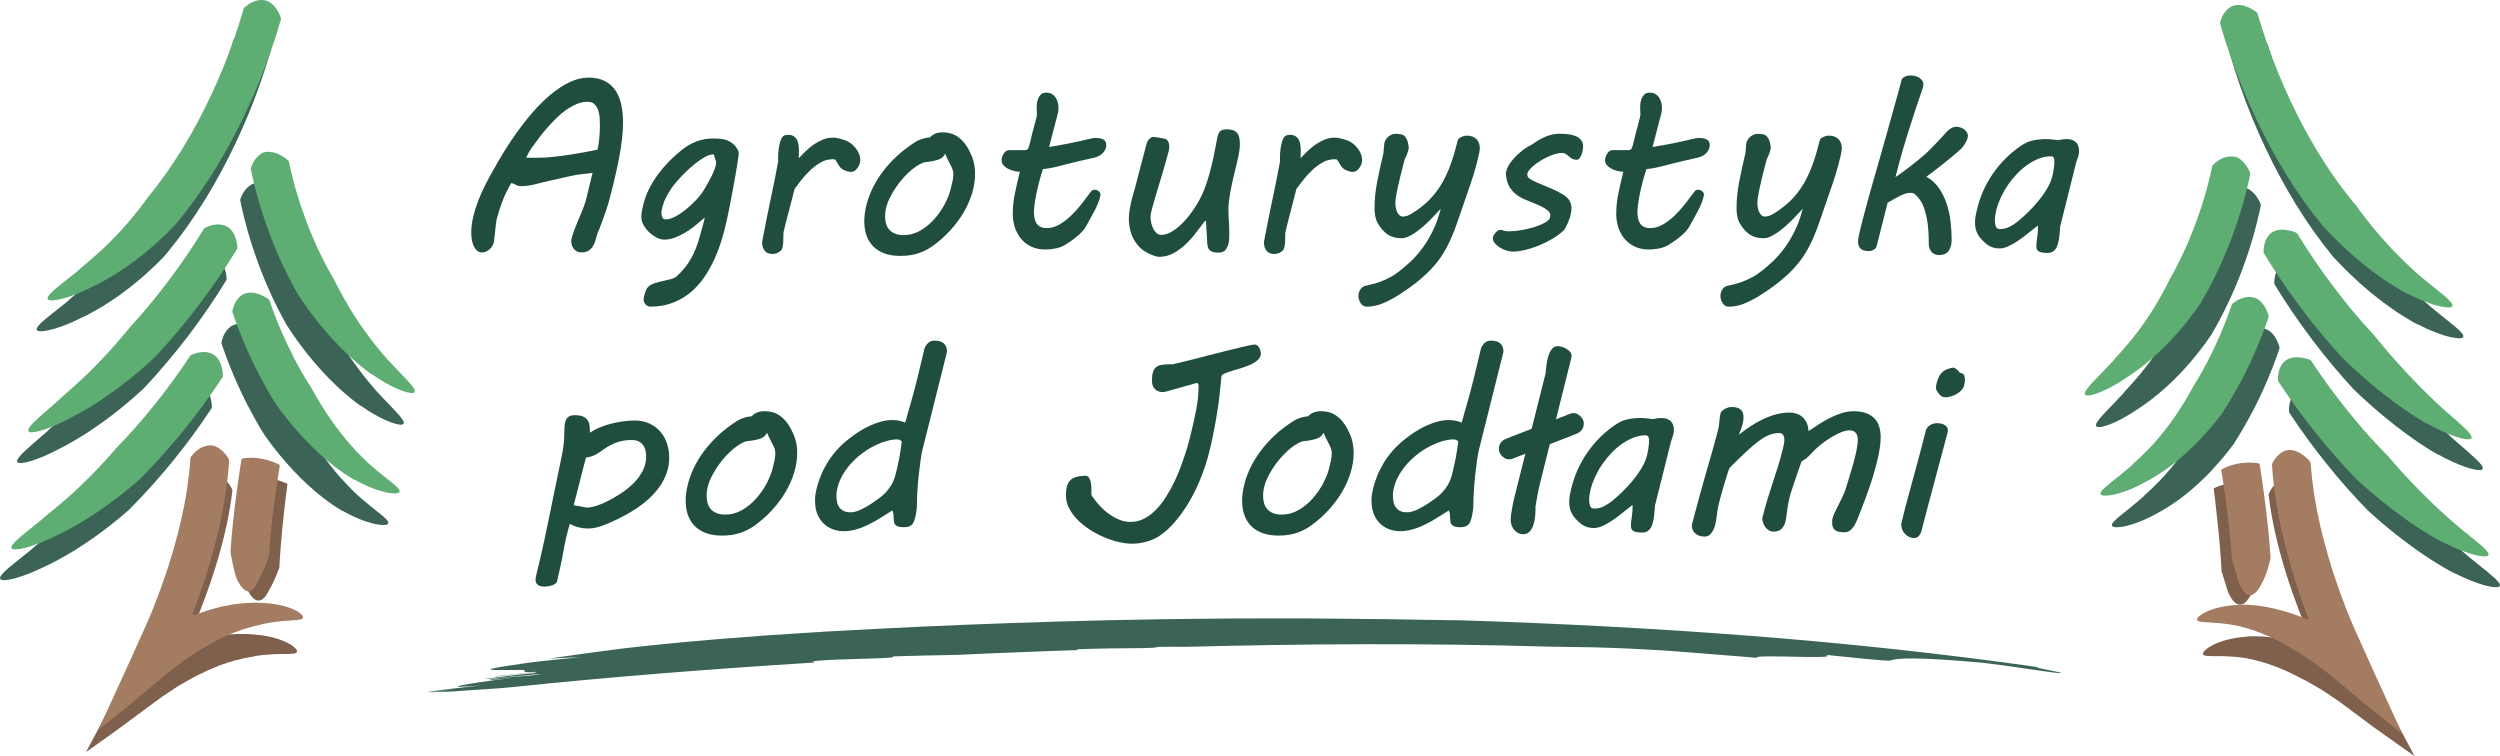 <svg id="Layer_1" data-name="Layer 1" xmlns="http://www.w3.org/2000/svg" viewBox="0 0 1603.08 484.91">
  <defs>
    <style>
      .cls-1 {
        fill: #a37c62;
      }

      .cls-2 {
        fill: #5ead72;
      }

      .cls-3 {
        fill: #1f4e3d;
      }

      .cls-4 {
        fill: #3b6456;
      }

      .cls-5 {
        fill: #7e604c;
      }
    </style>
  </defs>
  <g>
    <g>
      <path class="cls-4" d="m149.63,25.75c.17-.55.22-.75,1.01-1.32,2.4-2.04,6.24-4.34,10.39-4.35,4.15-.11,8.77,2.26,12.12,10.29.12.29.48,1.62.41,2.23-3.95,13.76-8.73,27.08-14.09,40.22-10.52,25.4-23.43,49.96-39.53,72.64-2.37,3.22-4.71,6.46-7.16,9.63l-3.74,4.71-1.87,2.35-1.96,2.29s-1.74,1.77-4.67,4.73c-1.47,1.47-3.35,3.14-5.41,5.06-1.04.95-2.14,1.95-3.29,3-1.2,1-2.44,2.04-3.73,3.12-1.29,1.07-2.62,2.17-3.99,3.3-1.38,1.11-2.87,2.17-4.34,3.28-1.48,1.09-2.98,2.2-4.5,3.32-1.55,1.08-3.16,2.11-4.75,3.16-1.6,1.03-3.2,2.07-4.79,3.1-1.65.94-3.3,1.87-4.93,2.8-1.63.91-3.23,1.82-4.83,2.66-1.64.77-3.25,1.54-4.81,2.28-10.48,5.2-17.85,7.24-22.24,7.91-4.38.7-5.88-.04-5.31-1.62.56-1.61,3.14-4.13,6.96-7.12.97-.72,1.95-1.59,3.02-2.46,1.06-.87,2.19-1.78,3.37-2.7.59-.46,1.19-.92,1.81-1.4.62-.46,1.24-.94,1.85-1.48,1.23-1.04,2.5-2.09,3.81-3.15-1.29.59,11.59-9.04,22.8-20.88l2.13-2.18c.69-.75,1.36-1.52,2.03-2.27,1.34-1.5,2.66-2.98,3.94-4.42,2.51-2.92,4.74-5.76,6.72-8.13,1.87-2.47,3.43-4.53,4.52-5.98.55-.72.98-1.29,1.27-1.68.3-.38.44-.61.44-.61l5.85-7.38,5.6-7.6c14.79-20.85,26.88-43.84,36.74-67.72,5.02-12.33,9.54-24.94,13.17-37.62Z"/>
      <path class="cls-4" d="m123.8,166.81c.31-.49.42-.67,1.33-1.01,2.86-1.34,7.19-2.56,11.18-1.46,4.03,1,7.84,4.54,8.96,13.13.04.32.04,1.69-.18,2.25-7.43,12.18-15.44,23.81-23.97,35.1-4.22,5.57-8.6,11.02-13.11,16.37-5.06,6.06-10.29,12-15.74,17.75,0,0-.45.42-1.27,1.18-.81.77-2.04,1.86-3.58,3.22-1.54,1.36-3.37,3.01-5.52,4.78-2.13,1.79-4.5,3.78-7.12,5.81-5.16,4.13-11.25,8.52-17.52,12.69-3.18,2.03-6.34,4.09-9.58,5.91-1.61.92-3.17,1.86-4.76,2.7-1.59.83-3.16,1.64-4.68,2.43-2.52,1.42-4.96,2.5-7.12,3.55-2.16,1.05-4.18,1.86-5.99,2.56-1.82.7-3.42,1.3-4.86,1.75-1.46.43-2.72.75-3.81.98-4.34.92-5.89.27-5.41-1.34.46-1.65,2.94-4.23,6.58-7.5,1.79-1.7,3.93-3.45,6.2-5.46,2.26-2.03,4.78-4.06,7.31-6.35-1.31.58,11.41-9.47,22.95-21.33,2.92-2.91,5.75-5.96,8.42-8.81,2.61-2.92,5.08-5.6,7.11-8.01,1.02-1.19,1.96-2.28,2.8-3.25.82-.99,1.53-1.85,2.11-2.56,1.17-1.42,1.84-2.23,1.84-2.23,4.3-4.69,8.54-9.45,12.61-14.37,4.22-5.05,8.33-10.21,12.3-15.48,8.04-10.65,15.65-21.71,22.53-33.02Z"/>
      <path class="cls-4" d="m154.11,128.8c-.12-.63-.16-.86.26-1.8.59-1.6,1.5-3.42,2.77-5.05,1.27-1.65,2.87-3.01,4.82-4.04.99-.32,2.05-.5,3.17-.48.56,0,1.13.06,1.72.16.58.12,1.18.06,1.8.24,2.5.56,5.31,1.97,8.52,4.46.23.18,1.13,1.09,1.34,1.6,2.59,12.69,6.33,25.42,10.91,37.7,2.28,6.17,4.8,12.25,7.54,18.21,3.09,6.61,6.44,13.08,10.12,19.33,0,0,.98,2.02,2.71,5.36,1.74,3.34,4.24,7.99,7.39,13.2,3.14,5.21,6.9,10.99,11.03,16.62,4.1,5.66,8.58,11.16,12.81,16.05,7.4,8.07,12.66,13.11,15.43,16.47,2.81,3.32,3.13,4.99,1.49,5.4-1.63.39-5.25-.47-9.99-2.51-4.75-2.03-10.59-5.3-16.58-9.54.49.59-2.81-1.67-7.76-5.8-4.96-4.11-11.47-10.19-17.51-16.85-6.09-6.63-11.69-13.81-15.67-19.38-2-2.78-3.6-5.15-4.71-6.82-1.12-1.66-1.73-2.64-1.73-2.64-3.43-6.02-6.58-12.18-9.51-18.44-3.05-6.56-5.84-13.21-8.36-19.96-5.03-13.49-9.09-27.23-12.01-41.49Z"/>
      <path class="cls-4" d="m142.16,220.54c-.19-.61-.27-.83.04-1.81.76-3.31,2.75-7.59,6.36-9.75,1.81-1.04,4.01-1.49,6.58-1.24,2.58.27,5.57,1.32,9.07,3.43.26.16,1.27.95,1.54,1.43,4.19,12.36,9.35,24.58,15.35,36.23l.18.52c3.36,6.49,6.99,12.82,10.91,18.91,0,0,1.04,1.99,2.93,5.23,1.83,3.29,4.6,7.75,7.9,12.83,3.38,5.01,7.41,10.53,11.81,15.87,4.41,5.33,9.26,10.36,13.86,14.8,4.02,3.6,7.52,6.43,10.39,8.75,1.46,1.12,2.74,2.15,3.86,3.09,1.11.95,2.13,1.67,2.93,2.39,1.63,1.42,2.6,2.54,2.97,3.39.37.83.13,1.4-.64,1.74-.77.32-2.08.39-3.84.24-1.76-.16-4.01-.47-6.49-1.24-1.26-.36-2.6-.77-4.02-1.23-1.42-.46-2.84-1.1-4.36-1.72-3.07-1.2-6.17-2.9-9.47-4.66.28.28-.48-.07-1.94-1-.74-.46-1.66-1.05-2.75-1.73-.54-.35-1.13-.72-1.74-1.12-.61-.41-1.23-.88-1.89-1.35-5.4-3.7-12.3-9.49-18.75-15.85-6.47-6.36-12.39-13.32-16.62-18.72-2.1-2.71-3.84-4.99-4.99-6.63-1.17-1.63-1.85-2.56-1.85-2.56-3.65-5.89-7.06-11.91-10.24-18.02l-.27-.53c-6.6-12.81-12.18-26-16.83-39.68Z"/>
      <path class="cls-4" d="m114.77,248.29c.32-.48.44-.66,1.36-.97,2.91-1.25,7.27-2.31,11.22-1.07,3.99,1.14,7.67,4.81,8.5,13.44.03.32-.02,1.69-.26,2.24-7.84,11.91-16.24,23.26-25.18,34.26-3.65,4.5-7.46,8.88-11.29,13.24-5.24,5.92-10.65,11.69-16.24,17.31,0,0-1.83,1.63-4.97,4.28-1.59,1.31-3.49,2.88-5.66,4.62-2.21,1.7-4.62,3.64-7.3,5.6-5.31,3.96-11.51,8.18-17.93,12.15-1.61.99-3.26,1.92-4.88,2.87-1.62.95-3.25,1.87-4.9,2.73-1.64.86-3.26,1.7-4.85,2.54-1.62.79-3.22,1.53-4.78,2.25-2.59,1.31-5.04,2.35-7.26,3.28-1.11.46-2.17.89-3.18,1.3-1.03.36-2,.7-2.92,1.02-1.85.62-3.48,1.14-4.93,1.55-1.48.36-2.76.63-3.85.8-4.38.72-5.9,0-5.35-1.59.27-.8,1.05-1.84,2.23-3.05.59-.6,1.29-1.25,2.07-1.94.79-.68,1.66-1.42,2.59-2.22,3.75-3.16,8.68-6.93,13.94-11.24-1.33.53,11.75-8.99,23.61-20.51,5.97-5.69,11.8-11.66,16.01-16.33,2.14-2.29,3.84-4.3,5.07-5.66,1.23-1.37,1.9-2.18,1.9-2.18,4.45-4.54,8.76-9.24,13-14,3.59-4.12,7.15-8.26,10.58-12.51,8.41-10.35,16.38-21.15,23.66-32.22Z"/>
      <path class="cls-5" d="m124.3,311.89c.07-.55.09-.75.76-1.41,2.04-2.33,5.34-5.13,9.39-5.93,1.01-.25,2.08-.35,3.19-.26,1.11.09,2.28.34,3.46.97,2.36,1.17,4.84,3.45,7.14,7.22.17.27.74,1.57.78,2.2-.84,7.36-2.14,14.47-3.59,21.54-.82,3.49-1.56,7.02-2.47,10.48l-1.37,5.19c-.45,1.73-.91,3.46-1.44,5.16l-1.64,5.48c-.54,1.83-1.09,3.66-1.71,5.45-1.23,3.6-2.36,7.24-3.67,10.8l-3.96,10.68-4.3,10.52c-1.38,3.53-3.02,6.94-4.55,10.4l-.04.06-.1.15s-.05.08-.01.05l.07-.04s-.05.07-.13.2c-.08.13-.18.3-.24.49-.12.38-.06.8.93.95.06.01.13.02.21.02h.13s.07,0,.07,0h.02s.08-.03.08-.03l.16-.05c.85-.27,1.69-.57,2.58-.82,1.77-.49,3.54-1.05,5.39-1.5,1.86-.44,3.71-.93,5.64-1.28.96-.19,1.92-.37,2.88-.56.97-.15,1.95-.3,2.92-.46,7.79-1.19,15.81-1.39,22.93-.63,6.04.52,10.94,1.61,14.77,2.9,3.83,1.28,6.61,2.69,8.51,3.98,1.9,1.29,2.92,2.43,3.26,3.28.31.86.01,1.4-.78,1.68-1.37.68-4.77.53-9.38.61-4.62.05-10.5.37-16.82,1.32.67.15-2.8.5-8.26,1.7-5.46,1.15-12.87,3.49-20.05,6.65-1.78.86-3.59,1.6-5.31,2.52l-.33.17-.65.3-1.31.61c-.87.4-1.76.88-2.64,1.32-1.77.91-3.55,1.98-5.3,2.95-1.77,1.01-3.49,1.95-5.24,2.99-1.84,1.22-3.64,2.42-5.4,3.58-1.78,1.19-3.52,2.34-5.2,3.46-1.9,1.4-3.73,2.75-5.49,4.05-15.04,11.1-25.14,18.55-25.14,18.55l-17.87,12.66,10.82-20.33,10.87-20.46,10.88-20.84c3.73-7.03,7.05-13.7,9.95-20.4,1.44-3.27,2.99-6.5,4.29-9.83l4.04-9.92,3.71-10.02c1.22-3.34,2.27-6.73,3.42-10.1.58-1.68,1.1-3.38,1.59-5.08l1.52-5.09c.49-1.58.92-3.18,1.33-4.77l1.26-4.79c.84-3.19,1.5-6.4,2.26-9.6,1.3-6.4,2.48-12.84,3.19-19.15Z"/>
      <path class="cls-5" d="m159.62,307.16c.03-.14.03-.19.65-.3,1.83-.42,5.05-.81,9.08-.51,4.04.3,8.89,1.26,14.01,3.43.19.08.86.43.94.57-.02.18-.45,3.64-1.09,8.71-.62,5.09-1.37,11.81-2.04,18.5-.68,6.69-1.23,13.33-1.56,18.27-.35,4.95-.47,8.17-.47,8.17,0,0-.76,2.1-1.91,4.88-.58,1.4-1.31,3.01-2.04,4.58-.74,1.58-1.63,3.25-2.45,4.67-.56,1.21-1.22,2.34-1.75,3.15-.54.83-1.1,1.54-1.67,2.11-1.15,1.16-2.32,1.75-3.55,1.74-1.22-.01-2.47-.65-3.68-1.84-1.28-1.25-2.23-2.76-3.09-4.54-.1.22-.59-.81-1.08-2.33-.47-1.5-1.12-3.66-1.63-5.76-.5-2.09-1.02-4.25-1.35-5.84-.32-1.59-.54-2.66-.54-2.66,0,0,.04-.87.11-2.39.07-1.52.22-3.66.38-6.25.35-5.15.9-11.97,1.59-18.77.67-6.8,1.42-13.6,2.03-18.74.63-5.15,1.07-8.66,1.09-8.85Z"/>
    </g>
    <g>
      <path class="cls-2" d="m156.17,5.7c.16-.55.22-.76,1.01-1.32C159.58,2.33,163.41.02,167.55,0c4.15-.12,8.78,2.24,12.15,10.26.12.29.48,1.62.42,2.23-3.92,13.77-8.67,27.1-13.99,40.25-10.46,25.43-23.31,50.01-39.37,72.73-2.37,3.22-4.69,6.48-7.14,9.65l-3.73,4.71-1.87,2.36-1.96,2.29s-1.74,1.77-4.66,4.74c-1.46,1.48-3.34,3.15-5.4,5.07-1.04.95-2.13,1.96-3.28,3.01-1.19,1-2.44,2.05-3.73,3.13-1.29,1.07-2.62,2.18-3.98,3.31-1.38,1.11-2.86,2.17-4.33,3.29-1.48,1.1-2.98,2.21-4.49,3.33-1.55,1.08-3.16,2.11-4.74,3.17-1.59,1.04-3.19,2.08-4.78,3.11-1.65.94-3.3,1.88-4.92,2.81-1.63.91-3.23,1.82-4.82,2.68-1.64.78-3.24,1.54-4.81,2.29-10.46,5.23-17.83,7.28-22.22,7.96-4.38.71-5.88-.03-5.31-1.61.55-1.61,3.13-4.14,6.94-7.14.97-.72,1.95-1.6,3.01-2.47,1.06-.88,2.18-1.78,3.36-2.7.59-.46,1.19-.92,1.81-1.4.62-.46,1.24-.95,1.85-1.48,1.23-1.04,2.5-2.1,3.8-3.16-1.29.59,11.57-9.06,22.75-20.93l2.13-2.18c.69-.75,1.35-1.52,2.02-2.27,1.34-1.5,2.65-2.99,3.93-4.42,2.5-2.92,4.73-5.77,6.7-8.14,1.86-2.47,3.42-4.54,4.51-5.99.54-.72.97-1.29,1.26-1.68.3-.38.44-.61.44-.61l5.83-7.39,5.58-7.61c14.74-20.89,26.78-43.9,36.59-67.81,4.99-12.34,9.48-24.96,13.08-37.65Z"/>
      <path class="cls-2" d="m130.66,146.83c.31-.49.41-.67,1.32-1.02,2.86-1.35,7.18-2.58,11.18-1.48,4.03.99,7.85,4.52,8.99,13.11.04.32.04,1.69-.18,2.25-7.4,12.2-15.38,23.84-23.89,35.16-4.21,5.58-8.58,11.04-13.07,16.4-5.04,6.08-10.26,12.02-15.7,17.79,0,0-.45.42-1.27,1.19-.81.78-2.04,1.87-3.58,3.23-1.54,1.36-3.36,3.01-5.51,4.79-2.12,1.8-4.49,3.79-7.11,5.82-5.15,4.15-11.23,8.54-17.49,12.73-3.18,2.04-6.34,4.11-9.56,5.93-1.61.92-3.16,1.87-4.75,2.71-1.59.83-3.15,1.65-4.67,2.44-2.52,1.42-4.96,2.51-7.11,3.56-2.16,1.05-4.18,1.87-5.99,2.58-1.81.7-3.42,1.31-4.86,1.76-1.45.43-2.72.75-3.81.98-4.34.93-5.89.29-5.42-1.33.45-1.65,2.93-4.24,6.56-7.52,1.78-1.7,3.92-3.46,6.19-5.47,2.25-2.03,4.77-4.07,7.3-6.36-1.31.59,11.39-9.49,22.9-21.38,2.92-2.92,5.74-5.98,8.4-8.83,2.6-2.92,5.07-5.61,7.09-8.03,1.02-1.19,1.96-2.29,2.79-3.26.81-.99,1.52-1.85,2.11-2.56,1.17-1.42,1.84-2.23,1.84-2.23,4.29-4.7,8.51-9.47,12.57-14.4,4.21-5.06,8.31-10.23,12.27-15.51,8.02-10.67,15.6-21.75,22.46-33.07Z"/>
      <path class="cls-2" d="m160.88,108.75c-.12-.63-.17-.86.26-1.81.58-1.61,1.5-3.43,2.76-5.06,1.26-1.65,2.86-3.02,4.81-4.05.99-.32,2.05-.5,3.17-.49.56,0,1.13.05,1.72.16.58.12,1.18.06,1.8.24,2.5.55,5.32,1.95,8.53,4.44.23.18,1.14,1.09,1.34,1.59,2.62,12.68,6.38,25.4,11,37.67,2.29,6.17,4.83,12.24,7.58,18.19,3.1,6.6,6.47,13.06,10.17,19.31,0,0,.99,2.02,2.72,5.36,1.74,3.33,4.26,7.98,7.42,13.18,3.15,5.2,6.93,10.98,11.07,16.6,4.11,5.65,8.6,11.14,12.85,16.02,7.41,8.05,12.69,13.08,15.46,16.44,2.82,3.31,3.14,4.99,1.5,5.4-1.63.39-5.25-.46-10-2.49-4.75-2.02-10.6-5.28-16.6-9.5.5.59-2.82-1.66-7.77-5.78-4.97-4.1-11.49-10.17-17.55-16.81-6.1-6.61-11.72-13.79-15.71-19.34-2.01-2.77-3.61-5.14-4.73-6.81-1.12-1.66-1.73-2.63-1.73-2.63-3.45-6.01-6.61-12.17-9.55-18.41-3.06-6.55-5.87-13.2-8.4-19.95-5.06-13.48-9.16-27.21-12.11-41.46Z"/>
      <path class="cls-2" d="m149.14,200.51c-.2-.61-.27-.83.03-1.81.75-3.31,2.73-7.6,6.34-9.76,1.81-1.05,4-1.5,6.58-1.26,2.58.26,5.57,1.31,9.08,3.41.26.16,1.28.95,1.54,1.43,4.21,12.35,9.4,24.56,15.43,36.19l.18.52c3.37,6.48,7.02,12.8,10.96,18.88,0,0,1.05,1.99,2.94,5.23,1.84,3.28,4.61,7.74,7.93,12.82,3.4,5,7.44,10.51,11.85,15.84,4.42,5.32,9.28,10.34,13.9,14.77,4.03,3.59,7.53,6.42,10.41,8.72,1.46,1.11,2.75,2.14,3.87,3.08,1.12.95,2.13,1.66,2.94,2.39,1.64,1.42,2.61,2.54,2.98,3.38.38.83.13,1.4-.64,1.74-.77.32-2.08.4-3.84.25-1.76-.16-4.01-.47-6.5-1.23-1.26-.35-2.6-.76-4.02-1.22-1.42-.46-2.84-1.1-4.36-1.71-3.07-1.2-6.18-2.89-9.48-4.64.28.28-.48-.07-1.94-.99-.74-.46-1.67-1.04-2.76-1.73-.54-.35-1.13-.72-1.75-1.12-.61-.41-1.23-.87-1.89-1.35-5.4-3.69-12.32-9.46-18.78-15.81-6.48-6.34-12.42-13.29-16.67-18.68-2.11-2.7-3.85-4.98-5-6.62-1.18-1.62-1.85-2.56-1.85-2.56-3.66-5.89-7.09-11.89-10.28-18l-.27-.53c-6.63-12.8-12.24-25.97-16.92-39.64Z"/>
      <path class="cls-2" d="m121.82,228.33c.32-.48.44-.66,1.36-.97,2.91-1.25,7.27-2.33,11.22-1.1,3.99,1.13,7.68,4.79,8.53,13.42.03.32-.02,1.69-.26,2.24-7.82,11.93-16.19,23.3-25.1,34.31-3.64,4.51-7.44,8.9-11.26,13.26-5.22,5.93-10.63,11.71-16.2,17.35,0,0-1.83,1.63-4.96,4.29-1.59,1.31-3.48,2.89-5.65,4.64-2.21,1.71-4.61,3.65-7.29,5.61-5.3,3.97-11.49,8.21-17.9,12.19-1.61.99-3.25,1.93-4.88,2.88-1.62.95-3.24,1.88-4.89,2.74-1.64.86-3.26,1.71-4.85,2.55-1.62.79-3.22,1.54-4.78,2.26-2.58,1.32-5.04,2.36-7.26,3.3-1.11.46-2.17.89-3.17,1.31-1.03.36-2,.71-2.92,1.03-1.84.63-3.48,1.15-4.93,1.56-1.48.36-2.75.63-3.85.81-4.38.73-5.9.02-5.35-1.57.27-.8,1.04-1.84,2.23-3.05.59-.61,1.29-1.26,2.07-1.94.79-.68,1.65-1.42,2.58-2.22,3.74-3.17,8.67-6.95,13.91-11.27-1.33.54,11.73-9.02,23.56-20.57,5.96-5.71,11.77-11.69,15.97-16.37,2.14-2.29,3.83-4.31,5.06-5.67,1.22-1.37,1.9-2.18,1.9-2.18,4.44-4.55,8.74-9.26,12.97-14.03,3.58-4.12,7.13-8.27,10.55-12.54,8.39-10.37,16.33-21.19,23.59-32.27Z"/>
      <path class="cls-1" d="m122.06,293.95c.03-.55.04-.75.68-1.45,1.9-2.44,5.03-5.43,9.03-6.47,1-.31,2.05-.47,3.17-.45,1.12.03,2.29.21,3.51.77,2.42,1.03,5.03,3.16,7.55,6.79.18.26.83,1.52.91,2.15-.41,7.4-1.3,14.57-2.33,21.71-.62,3.53-1.14,7.1-1.85,10.61l-1.06,5.26c-.35,1.76-.7,3.51-1.13,5.24l-1.31,5.57c-.43,1.86-.87,3.71-1.39,5.54-1.01,3.67-1.94,7.36-3.03,11l-3.33,10.89-3.67,10.75c-1.18,3.61-2.61,7.1-3.93,10.64l-.04.07-.09.16s-.05.08-.01.05l.07-.04s-.04.07-.12.21c-.07.13-.16.31-.21.51-.09.39-.01.8.99.9.06,0,.13.01.21.01h.13s.07,0,.07,0h.02s.08-.03.08-.03l.15-.06c.83-.32,1.65-.67,2.52-.96,1.73-.59,3.47-1.26,5.3-1.81,1.83-.54,3.65-1.15,5.55-1.61.94-.24,1.89-.48,2.84-.73.96-.21,1.92-.42,2.89-.63,7.71-1.64,15.7-2.32,22.85-1.97,6.06.16,11.01.97,14.91,2.03,3.9,1.05,6.76,2.3,8.73,3.47,1.97,1.17,3.06,2.25,3.44,3.08.36.84.1,1.4-.68,1.72-1.33.76-4.73.81-9.33,1.16-4.61.32-10.46.98-16.71,2.3.68.11-2.76.67-8.14,2.18-5.39,1.47-12.64,4.24-19.62,7.81-1.73.96-3.49,1.81-5.16,2.83l-.32.18-.63.34-1.27.69c-.85.45-1.71.99-2.56,1.47-1.71,1.01-3.42,2.18-5.12,3.26-1.7,1.11-3.37,2.15-5.06,3.29-1.77,1.33-3.49,2.63-5.18,3.89-1.71,1.29-3.37,2.54-4.99,3.75-1.81,1.51-3.56,2.96-5.25,4.36-14.37,11.96-24.01,19.99-24.01,19.99l-17.1,13.68,9.62-20.93,9.65-21.06,9.65-21.44c3.31-7.23,6.24-14.09,8.74-20.95,1.25-3.35,2.61-6.67,3.71-10.06l3.46-10.13,3.12-10.22c1.02-3.41,1.87-6.86,2.82-10.28.48-1.71.9-3.43,1.29-5.16l1.21-5.17c.4-1.61.73-3.23,1.05-4.84l.98-4.85c.65-3.23,1.12-6.48,1.69-9.71.93-6.47,1.73-12.96,2.07-19.3Z"/>
      <path class="cls-1" d="m154.88,294.37c.03-.15.04-.21.67-.32,1.85-.42,5.09-.77,9.12-.37,4.03.41,8.84,1.56,13.87,4.01.18.09.84.48.92.64-.03.2-.61,3.92-1.47,9.4-.83,5.49-1.85,12.76-2.75,19.98-.9,7.22-1.65,14.41-2.09,19.74-.44,5.33-.62,8.82-.62,8.82,0,0-.77,2.24-1.96,5.26-1.19,3.02-2.77,6.79-4.43,9.96-1.11,2.66-2.17,4.47-3.2,5.69-1.05,1.25-2.17,1.96-3.41,1.99-.62.01-1.26-.15-1.92-.48-.66-.33-1.35-.86-1.95-1.47-1.26-1.26-2.39-3.02-3.26-4.94-.25.43-1.76-4.24-2.77-8.86-1.06-4.64-1.82-9.32-1.82-9.32,0,0,.2-3.81.67-9.41.46-5.62,1.24-13.03,2.15-20.41.91-7.39,1.93-14.75,2.76-20.33.86-5.58,1.45-9.38,1.48-9.59Z"/>
    </g>
  </g>
  <g>
    <g>
      <path class="cls-4" d="m1430.23,35.59c-.17-.61-.23-.83.13-1.79.92-3.24,3.08-7.42,6.77-9.43,3.72-1.9,8.74-1.72,15.56,2.85.25.17,1.23,1.02,1.48,1.52,3.62,12.68,8.13,25.3,13.15,37.63,9.84,23.9,21.91,46.89,36.68,67.77,2.18,2.95,4.31,5.94,6.56,8.83l3.41,4.3,1.71,2.15,1.78,2.08s1.34,1.82,3.58,4.87c1.12,1.53,2.57,3.27,4.15,5.3.79,1.01,1.63,2.08,2.51,3.2.92,1.08,1.88,2.2,2.87,3.36.99,1.17,2.01,2.38,3.06,3.62,1.06,1.23,2.21,2.41,3.34,3.66,1.14,1.25,2.3,2.52,3.46,3.8,1.19,1.25,2.45,2.46,3.67,3.72,1.23,1.26,2.47,2.51,3.7,3.77,1.29,1.19,2.57,2.38,3.83,3.56,1.27,1.19,2.52,2.37,3.75,3.53,1.28,1.1,2.53,2.19,3.75,3.25,8.43,7.04,14.31,11.35,17.49,14.33,3.17,3.02,3.69,4.64,2.11,5.24-1.56.58-5.2.06-10.21-1.26-1.27-.3-2.55-.78-3.92-1.27-1.37-.5-2.81-1.05-4.31-1.64-.75-.3-1.51-.61-2.29-.92-.78-.31-1.57-.64-2.33-1.04-1.55-.76-3.15-1.55-4.77-2.38.28.26-.46-.07-1.98-.85-.75-.4-1.73-.87-2.81-1.53-1.08-.66-2.31-1.42-3.67-2.26-1.36-.85-2.85-1.78-4.44-2.77-1.58-1.01-3.16-2.19-4.86-3.37-1.68-1.2-3.46-2.41-5.21-3.73-1.72-1.35-3.47-2.73-5.23-4.11l-2.64-2.08c-.86-.71-1.69-1.45-2.52-2.17-1.67-1.45-3.32-2.89-4.91-4.28-3.14-2.84-5.95-5.62-8.44-7.96-2.37-2.44-4.35-4.48-5.73-5.92-.69-.72-1.24-1.28-1.61-1.67-.38-.38-.56-.6-.56-.6l-6.42-8.09-6.11-8.29c-16.09-22.71-28.98-47.27-39.48-72.69-5.35-13.14-10.13-26.46-14.07-40.23Z"/>
      <path class="cls-4" d="m1458.72,182.73c-.32-.54-.44-.74-.35-1.75.03-3.36,1.02-7.95,4.03-10.87,3.08-2.83,7.96-4.01,15.76-1.38.28.1,1.46.67,1.83,1.08,6.88,11.31,14.48,22.38,22.52,33.03,3.95,5.29,8.04,10.46,12.24,15.53,4.76,5.71,9.67,11.29,14.76,16.68,0,0,.36.45,1.02,1.26.65.83,1.64,2,2.88,3.47,1.23,1.47,2.69,3.27,4.41,5.22,1.7,1.98,3.59,4.18,5.67,6.48,4.11,4.67,8.94,9.74,13.9,14.84,2.52,2.49,5.01,5.07,7.56,7.46,1.27,1.2,2.49,2.45,3.74,3.6,1.25,1.16,2.47,2.31,3.67,3.42,2.04,1.89,4,3.46,5.73,5.01,1.72,1.55,3.32,2.89,4.73,4.12,1.41,1.23,2.64,2.38,3.72,3.38,1.09.98,2.01,1.86,2.76,2.65,3.02,3.17,3.43,4.82,1.82,5.33-1.59.47-5.23-.16-10.1-1.8-2.39-.87-5.16-1.9-8.05-3.24-2.87-1.37-6.03-2.83-9.16-4.64.27.27-.45-.08-1.92-.91-.73-.42-1.65-.96-2.74-1.58-1.05-.67-2.27-1.44-3.6-2.29-5.38-3.37-12.51-8.43-19.48-13.85-3.51-2.69-6.91-5.53-10.13-8.2-3.15-2.73-6.13-5.27-8.59-7.55-1.24-1.13-2.38-2.17-3.39-3.09-.99-.94-1.86-1.76-2.57-2.44-1.43-1.35-2.24-2.13-2.24-2.13-4.6-5.01-9.11-10.09-13.43-15.31-4.49-5.37-8.85-10.84-13.05-16.42-8.53-11.3-16.53-22.93-23.96-35.12Z"/>
      <path class="cls-4" d="m1425.29,126.88c.12-.55.16-.75.89-1.37,1.11-1.09,2.56-2.27,4.25-3.22,1.68-.93,3.61-1.74,5.62-1.74,1.02-.2,2.09-.24,3.2-.1.55.07,1.12.19,1.69.37.59.16,1.13.6,1.7.93,2.24,1.45,4.48,3.91,6.46,7.83.15.29.61,1.61.59,2.23-2.93,14.26-6.99,28-12.03,41.48-2.54,6.74-5.36,13.39-8.43,19.93-3.41,7.28-7.13,14.43-11.23,21.39,0,0-1.39,2.08-3.84,5.47-2.47,3.38-6.03,8.05-10.47,13.14-4.43,5.09-9.7,10.59-15.43,15.68-5.69,5.12-11.84,9.8-17.67,13.55-9.73,6.57-16.78,9.56-21.05,10.79-4.31,1.17-5.88.62-5.51-1.02.75-3.3,9.19-10.86,18.23-20.76-.62.35,1.95-2.25,5.82-6.63,3.88-4.36,8.96-10.59,13.58-17.24,4.66-6.62,8.85-13.66,11.79-19.06,1.48-2.7,2.65-4.99,3.46-6.6.82-1.6,1.26-2.54,1.26-2.54,3.09-5.41,5.93-10.98,8.58-16.65,2.76-5.95,5.31-12.01,7.61-18.18,4.59-12.28,8.33-25,10.93-37.69Z"/>
      <path class="cls-4" d="m1438.05,215.6c.19-.54.25-.74,1.06-1.26,2.48-1.9,6.4-4.03,10.54-3.87,2.08.05,4.25.63,6.28,2.32,2.03,1.67,3.92,4.38,5.41,8.48.11.3.4,1.65.31,2.26-4.65,13.68-10.24,26.87-16.84,39.67l-.34.5c-3.69,7.12-7.71,14.11-12.09,20.91,0,0-1.45,2.04-4.08,5.31-2.57,3.31-6.42,7.79-11.04,12.73-4.71,4.88-10.31,10.14-16.38,14.93-6.07,4.79-12.68,9-18.89,12.24-5.22,2.83-9.75,4.71-13.48,5.98-1.89.6-3.57,1.08-5.04,1.46-1.47.39-2.81.53-3.91.68-4.45.52-5.89-.3-5.25-1.85.31-.79,1.13-1.78,2.36-2.92,1.22-1.15,2.87-2.37,4.7-3.95.93-.76,1.93-1.55,3-2.36,1.06-.81,2.12-1.78,3.27-2.69,2.31-1.79,4.65-3.96,7.16-6.07-.32.14.21-.36,1.32-1.43.56-.52,1.28-1.17,2.11-1.94.42-.38.87-.78,1.35-1.22.47-.44.95-.94,1.47-1.44,4.19-3.92,9.54-9.82,14.48-16.14,4.95-6.32,9.42-13.14,12.59-18.4,1.57-2.64,2.87-4.85,3.72-6.44.87-1.57,1.37-2.48,1.37-2.48,3.28-5.3,6.37-10.74,9.26-16.3l.25-.48c6-11.64,11.17-23.86,15.36-36.22Z"/>
      <path class="cls-4" d="m1468.21,264.94c-.34-.53-.46-.72-.41-1.74-.08-3.36.74-7.98,3.65-11,2.98-2.94,7.82-4.29,15.71-1.93.29.09,1.48.61,1.87,1.02,7.27,11.07,15.24,21.87,23.65,32.23,3.41,4.27,6.96,8.43,10.52,12.56,4.92,5.57,10,10.99,15.21,16.25,0,0,1.5,1.73,4.02,4.63,1.28,1.43,2.82,3.15,4.55,5.09,1.78,1.89,3.71,4.07,5.86,6.29,4.26,4.51,9.22,9.46,14.34,14.38,1.3,1.21,2.6,2.42,3.89,3.63,1.29,1.22,2.59,2.42,3.9,3.57,1.3,1.17,2.59,2.33,3.86,3.47,1.29,1.11,2.56,2.2,3.79,3.27,2.11,1.79,4.11,3.33,5.9,4.78.89.73,1.74,1.43,2.55,2.09.82.64,1.6,1.25,2.33,1.83,1.46,1.17,2.74,2.25,3.85,3.22,1.13.93,2.09,1.76,2.88,2.52,3.16,3.03,3.64,4.65,2.06,5.24-.79.28-2.09.29-3.82.06-.87-.11-1.84-.29-2.91-.52-1.07-.22-2.23-.51-3.45-.9-4.91-1.48-11.1-3.89-17.54-7.2,1.14,1.05-14.21-7.12-28.4-17.71-7.13-5.22-14.13-10.8-19.2-15.2-2.58-2.16-4.63-4.06-6.12-5.35-1.48-1.3-2.3-2.07-2.3-2.07-4.76-4.86-9.36-9.86-13.87-14.93-3.81-4.37-7.6-8.77-11.23-13.29-8.93-11-17.32-22.35-25.16-34.27Z"/>
      <path class="cls-5" d="m1454.76,317.68c-.06-.65-.09-.89.42-1.8,1.42-3.13,4.34-7.02,8.36-8.27,1.01-.27,2.07-.39,3.19-.32,1.11.06,2.28.35,3.5.73,2.45.85,5.1,2.48,8.07,5.2.22.2,1.03,1.17,1.19,1.67.71,6.31,1.88,12.74,3.18,19.15.76,3.2,1.41,6.41,2.25,9.6l1.26,4.79c.41,1.6.83,3.19,1.32,4.78l1.51,5.09c.49,1.7,1,3.4,1.59,5.08,1.14,3.37,2.19,6.76,3.41,10.1l3.7,10.02,4.03,9.92c1.29,3.33,2.84,6.56,4.28,9.83,2.89,6.69,6.2,13.34,9.91,20.34l10.83,20.76,10.81,20.37,10.73,20.19-25.17-17.83s-5.52-4.1-14.76-10.97c-2.18-1.62-4.58-3.41-7.17-5.33-.32-.24-.64-.48-.97-.72-.33-.25-.6-.41-.9-.62-.59-.4-1.19-.8-1.8-1.22-1.21-.82-2.46-1.66-3.75-2.53-1.27-.86-2.57-1.74-3.91-2.64-.68-.49-1.29-.8-1.93-1.18-.63-.37-1.28-.74-1.92-1.11-1.28-.74-2.59-1.5-3.92-2.27-.66-.38-1.32-.77-1.99-1.16-.67-.38-1.33-.71-2-1.06-.67-.35-1.34-.71-2-1.02l-1-.48-.5-.24-.12-.06-.06-.03-.13-.07c-.67-.36-1.35-.76-2.05-1.09-1.4-.68-2.83-1.45-4.31-2.12-1.48-.66-2.98-1.41-4.52-2.02-.77-.32-1.55-.65-2.32-.97-.79-.3-1.57-.6-2.36-.9-6.32-2.41-12.93-4.19-19.08-5.3-5.22-.79-9.62-1.09-13.21-1.18-3.6-.1-6.42-.06-8.53-.07-4.2-.02-5.77-.4-5.25-2.06.75-1.69,3.82-4.14,8.84-6.23,4.98-2.1,11.84-3.71,19.47-4.19-.8-.12,3.38-.49,10.07-.07,6.69.37,15.79,1.93,24.67,4.53,2.19.71,4.44,1.33,6.56,2.13l.4.14h.07s.14,0,.14,0c.09,0,.15,0,.22-.01.13-.02.24-.03.34-.06.39-.1.51-.27.49-.49-.04-.44-.56-1.01-.54-1,0,0,0,0,0,0-1.52-3.46-3.16-6.87-4.54-10.4l-4.29-10.53-3.96-10.68c-1.3-3.57-2.44-7.21-3.66-10.81-.62-1.8-1.17-3.62-1.71-5.45l-1.63-5.49c-.53-1.7-.99-3.43-1.43-5.16l-1.36-5.19c-.91-3.46-1.64-6.99-2.46-10.48-1.44-7.07-2.75-14.17-3.58-21.54Z"/>
      <path class="cls-5" d="m1419.49,313.34c-.01-.14-.02-.19.56-.44,1.67-.85,4.68-2.01,8.65-2.78,3.97-.78,8.91-1.14,14.42-.28.2.03.94.21,1.06.33.02.19.45,3.74,1.09,8.97.61,5.22,1.36,12.11,2.02,19.01.67,6.89,1.22,13.81,1.56,19.05.35,5.22.47,8.77.47,8.77,0,0-.5,2.31-1.57,5.49-.53,1.58-1.14,3.34-1.96,5.18-.81,1.81-1.66,3.58-2.76,5.25-.78,1.41-1.45,2.46-2.27,3.38-.81.91-1.58,1.53-2.3,1.92-1.44.78-2.74.69-3.85.17-1.13-.53-2.13-1.49-2.99-2.57-.81-1-1.66-2.46-2.3-3.93-.16.12-.42-.62-.87-1.96-.46-1.36-.96-3.14-1.55-5.02-.58-1.87-1.17-3.77-1.61-5.19-.46-1.44-.77-2.4-.77-2.4,0,0-.04-.8-.1-2.2-.06-1.4-.21-3.44-.36-5.86-.33-4.87-.86-11.42-1.52-18.02-.65-6.59-1.38-13.22-1.98-18.24-.62-5.01-1.04-8.41-1.06-8.6Z"/>
    </g>
    <g>
      <path class="cls-2" d="m1423.68,15.49c-.16-.61-.23-.83.13-1.79.92-3.24,3.1-7.42,6.79-9.41,3.73-1.89,8.75-1.7,15.55,2.88.25.17,1.23,1.03,1.48,1.52,3.59,12.69,8.08,25.32,13.06,37.66,9.79,23.92,21.8,46.94,36.53,67.85,2.17,2.95,4.3,5.95,6.54,8.85l3.4,4.3,1.7,2.15,1.78,2.08s1.33,1.82,3.57,4.88c1.12,1.53,2.56,3.27,4.13,5.31.79,1.01,1.63,2.08,2.5,3.2.92,1.08,1.87,2.21,2.86,3.37.99,1.17,2,2.38,3.05,3.62,1.06,1.23,2.2,2.42,3.33,3.67,1.14,1.25,2.29,2.52,3.45,3.81,1.19,1.26,2.44,2.47,3.67,3.73,1.23,1.26,2.47,2.52,3.69,3.77,1.28,1.2,2.56,2.39,3.82,3.57,1.26,1.2,2.51,2.38,3.74,3.54,1.28,1.11,2.53,2.19,3.75,3.25,8.42,7.06,14.29,11.38,17.46,14.37,3.16,3.03,3.68,4.65,2.1,5.25-1.56.57-5.2.05-10.2-1.28-1.27-.3-2.55-.79-3.92-1.28-1.37-.5-2.81-1.05-4.3-1.65-.75-.3-1.51-.61-2.29-.93-.78-.31-1.57-.65-2.33-1.04-1.55-.76-3.14-1.56-4.77-2.39.28.26-.46-.07-1.97-.85-.75-.41-1.73-.87-2.8-1.53-1.07-.66-2.31-1.43-3.67-2.27-1.36-.85-2.85-1.79-4.43-2.78-1.57-1.01-3.16-2.2-4.85-3.38-1.68-1.2-3.45-2.42-5.2-3.74-1.72-1.36-3.46-2.74-5.22-4.13l-2.63-2.09c-.86-.72-1.68-1.46-2.52-2.18-1.67-1.46-3.31-2.89-4.9-4.29-3.13-2.84-5.94-5.63-8.42-7.98-2.36-2.45-4.34-4.49-5.72-5.93-.69-.72-1.23-1.29-1.6-1.67-.38-.38-.55-.6-.55-.6l-6.4-8.1-6.09-8.31c-16.04-22.74-28.87-47.34-39.31-72.78-5.32-13.16-10.07-26.49-13.98-40.26Z"/>
      <path class="cls-2" d="m1451.83,162.69c-.32-.54-.44-.74-.34-1.75.04-3.36,1.03-7.95,4.06-10.86,3.09-2.82,7.97-3.99,15.77-1.35.28.1,1.46.67,1.83,1.09,6.86,11.33,14.43,22.41,22.44,33.08,3.94,5.29,8.02,10.48,12.21,15.56,4.74,5.73,9.64,11.31,14.72,16.71,0,0,.36.45,1.02,1.27.65.83,1.64,2,2.87,3.48,1.23,1.47,2.69,3.27,4.4,5.23,1.69,1.98,3.58,4.19,5.66,6.49,4.1,4.67,8.92,9.76,13.87,14.87,2.52,2.5,5,5.08,7.55,7.48,1.26,1.21,2.49,2.45,3.73,3.61,1.25,1.17,2.47,2.31,3.66,3.43,2.03,1.89,4,3.47,5.71,5.02,1.72,1.56,3.31,2.89,4.72,4.13,1.41,1.23,2.63,2.38,3.71,3.39,1.09.98,2.01,1.86,2.76,2.65,3.01,3.18,3.42,4.82,1.81,5.33-1.59.47-5.23-.17-10.09-1.82-2.39-.88-5.16-1.91-8.05-3.26-2.87-1.38-6.02-2.85-9.15-4.66.27.27-.45-.08-1.92-.92-.73-.42-1.65-.96-2.73-1.59-1.05-.67-2.26-1.44-3.6-2.3-5.37-3.39-12.49-8.45-19.45-13.89-3.5-2.7-6.9-5.55-10.11-8.22-3.14-2.74-6.12-5.28-8.57-7.57-1.24-1.13-2.38-2.17-3.39-3.1-.99-.94-1.85-1.76-2.56-2.44-1.42-1.36-2.24-2.14-2.24-2.14-4.58-5.02-9.08-10.11-13.4-15.34-4.47-5.38-8.82-10.86-13.01-16.45-8.51-11.32-16.48-22.97-23.88-35.17Z"/>
      <path class="cls-2" d="m1418.53,106.77c.12-.55.16-.75.89-1.36,1.11-1.09,2.57-2.26,4.26-3.21,1.69-.93,3.61-1.73,5.63-1.73,1.02-.19,2.09-.24,3.2-.09.55.07,1.12.2,1.69.37.58.16,1.13.61,1.69.93,2.24,1.45,4.47,3.92,6.44,7.84.15.29.61,1.61.58,2.23-2.96,14.26-7.06,27.98-12.13,41.46-2.56,6.74-5.39,13.38-8.47,19.91-3.42,7.27-7.16,14.42-11.28,21.37,0,0-1.39,2.08-3.86,5.46-2.47,3.38-6.05,8.04-10.5,13.11-4.44,5.08-9.73,10.57-15.47,15.64-5.71,5.11-11.87,9.77-17.7,13.51-9.74,6.55-16.8,9.52-21.07,10.74-4.31,1.16-5.89.61-5.51-1.03.76-3.3,9.22-10.84,18.27-20.72-.62.35,1.96-2.24,5.83-6.62,3.89-4.35,8.98-10.57,13.62-17.21,4.68-6.61,8.89-13.64,11.84-19.04,1.49-2.69,2.66-4.98,3.47-6.59.82-1.6,1.26-2.54,1.26-2.54,3.1-5.4,5.96-10.97,8.62-16.63,2.78-5.94,5.33-12,7.65-18.16,4.62-12.27,8.39-24.98,11.01-37.66Z"/>
      <path class="cls-2" d="m1431.08,195.52c.19-.54.26-.73,1.07-1.26,2.49-1.9,6.41-4.02,10.55-3.84,2.08.05,4.25.64,6.27,2.33,2.02,1.68,3.91,4.39,5.39,8.49.11.3.4,1.66.3,2.26-4.68,13.67-10.3,26.84-16.93,39.64l-.34.49c-3.71,7.11-7.74,14.09-12.14,20.88,0,0-1.45,2.03-4.09,5.3-2.58,3.3-6.44,7.78-11.07,12.7-4.72,4.87-10.34,10.11-16.41,14.89-6.08,4.78-12.7,8.97-18.92,12.2-5.23,2.82-9.76,4.69-13.5,5.95-1.89.59-3.57,1.07-5.04,1.45-1.47.38-2.81.52-3.91.67-4.45.51-5.89-.31-5.25-1.86.31-.79,1.14-1.78,2.36-2.92,1.22-1.15,2.87-2.36,4.71-3.94.93-.76,1.94-1.55,3-2.35,1.06-.81,2.13-1.77,3.27-2.69,2.32-1.78,4.66-3.95,7.17-6.06-.32.14.21-.36,1.32-1.43.57-.52,1.28-1.17,2.11-1.94.42-.38.87-.78,1.35-1.21.47-.44.95-.94,1.47-1.44,4.2-3.91,9.56-9.8,14.51-16.11,4.96-6.31,9.45-13.12,12.63-18.37,1.57-2.64,2.88-4.84,3.73-6.43.87-1.57,1.38-2.47,1.38-2.47,3.29-5.29,6.39-10.72,9.3-16.28l.25-.48c6.03-11.62,11.23-23.83,15.45-36.18Z"/>
      <path class="cls-2" d="m1461.13,244.92c-.34-.53-.46-.72-.4-1.74-.07-3.36.76-7.97,3.68-10.99,2.98-2.93,7.83-4.27,15.71-1.89.29.09,1.48.62,1.87,1.02,7.25,11.09,15.19,21.9,23.57,32.28,3.4,4.28,6.94,8.45,10.5,12.59,4.91,5.58,9.97,11.01,15.17,16.28,0,0,1.5,1.73,4.01,4.63,1.28,1.43,2.81,3.16,4.54,5.1,1.78,1.89,3.7,4.08,5.84,6.31,4.25,4.52,9.2,9.48,14.31,14.41,1.3,1.21,2.59,2.43,3.89,3.63,1.29,1.22,2.58,2.43,3.89,3.57,1.3,1.17,2.59,2.33,3.85,3.48,1.29,1.11,2.55,2.21,3.78,3.27,2.11,1.8,4.1,3.34,5.89,4.79.89.73,1.74,1.43,2.55,2.1.82.65,1.59,1.26,2.33,1.84,1.46,1.17,2.73,2.25,3.84,3.23,1.13.93,2.08,1.77,2.87,2.52,3.15,3.03,3.63,4.66,2.05,5.24-.79.28-2.09.29-3.82.05-.86-.12-1.84-.29-2.9-.52-1.07-.22-2.23-.52-3.45-.91-4.9-1.49-11.09-3.92-17.52-7.24,1.14,1.06-14.19-7.15-28.36-17.78-7.12-5.23-14.1-10.83-19.16-15.24-2.58-2.16-4.63-4.07-6.11-5.37-1.48-1.3-2.29-2.08-2.29-2.08-4.75-4.87-9.33-9.88-13.83-14.96-3.8-4.38-7.58-8.79-11.2-13.31-8.9-11.02-17.27-22.39-25.08-34.32Z"/>
      <path class="cls-1" d="m1456.88,298.29c-.02-.65-.03-.9.53-1.78,1.6-3.04,4.74-6.75,8.83-7.77,1.02-.21,2.09-.27,3.2-.13,1.11.13,2.26.49,3.45.93,2.4.99,4.94,2.77,7.75,5.67.21.21.96,1.22,1.09,1.74.34,6.34,1.14,12.83,2.06,19.3.57,3.24,1.04,6.48,1.69,9.71l.97,4.85c.32,1.62.64,3.24,1.04,4.84l1.21,5.17c.39,1.73.8,3.45,1.29,5.16.95,3.43,1.79,6.87,2.81,10.28l3.11,10.22,3.45,10.14c1.1,3.4,2.46,6.71,3.7,10.07,2.5,6.84,5.41,13.68,8.7,20.89l9.6,21.36,9.6,20.96,9.53,20.79-24.08-19.27s-5.27-4.42-14.09-11.82c-2.08-1.75-4.37-3.67-6.84-5.74-.31-.26-.61-.51-.92-.78-.31-.27-.57-.44-.86-.67-.57-.43-1.14-.87-1.73-1.32-1.16-.89-2.36-1.8-3.59-2.74-1.22-.93-2.46-1.88-3.75-2.86-.65-.52-1.24-.88-1.86-1.29-.61-.4-1.23-.81-1.86-1.22-1.24-.82-2.5-1.65-3.78-2.5-.63-.42-1.28-.84-1.92-1.27-.64-.42-1.29-.78-1.93-1.18-.65-.39-1.3-.78-1.94-1.13l-.97-.54-.48-.27-.12-.07-.06-.04-.12-.08c-.65-.4-1.3-.83-1.99-1.21-1.36-.76-2.74-1.61-4.17-2.37-1.44-.75-2.89-1.58-4.4-2.28-.75-.37-1.5-.74-2.26-1.11-.77-.34-1.53-.69-2.3-1.03-6.17-2.78-12.67-4.94-18.74-6.41-5.16-1.09-9.54-1.65-13.12-1.95-3.59-.31-6.41-.43-8.51-.57-4.19-.27-5.74-.74-5.12-2.36.85-1.64,4.06-3.91,9.18-5.7,5.1-1.81,12.04-3.02,19.69-3.05-.79-.17,3.41-.3,10.05.52,6.66.76,15.65,2.85,24.36,5.97,2.14.84,4.35,1.59,6.43,2.51l.39.17h.07s.14.02.14.02c.09,0,.15,0,.22,0,.13,0,.24-.02.34-.04.39-.07.53-.24.52-.46-.02-.44-.5-1.04-.48-1.03,0,0,0,0,0,0-1.32-3.54-2.75-7.04-3.92-10.65l-3.67-10.76-3.32-10.89c-1.09-3.64-2.01-7.34-3.02-11-.52-1.83-.96-3.68-1.39-5.54l-1.31-5.57c-.43-1.73-.79-3.48-1.13-5.24l-1.06-5.26c-.7-3.51-1.23-7.07-1.84-10.61-1.03-7.14-1.91-14.31-2.32-21.71Z"/>
      <path class="cls-1" d="m1424.34,301.33c-.02-.15-.02-.2.54-.49,1.63-.95,4.59-2.28,8.53-3.19,3.94-.93,8.87-1.43,14.43-.61.2.03.95.21,1.08.34.03.2.62,4.06,1.48,9.72.83,5.66,1.86,13.13,2.76,20.62.9,7.49,1.67,15.01,2.12,20.71.46,5.7.64,9.56.64,9.56,0,0-.49,2.55-1.51,6.01-1.03,3.46-2.61,7.86-4.79,11.4-1.57,3.03-3.24,4.89-4.81,5.73-1.54.83-2.83.65-3.91.04-.54-.3-1.05-.72-1.51-1.18-.46-.47-.87-.96-1.3-1.59-.82-1.19-1.54-2.63-2.17-4.25-.29.31-1.18-3.48-2.37-7.51-1.15-4.01-2.43-8.16-2.43-8.16,0,0-.18-3.44-.62-8.71-.43-5.26-1.17-12.34-2.05-19.47-.87-7.12-1.87-14.29-2.68-19.71-.83-5.4-1.4-9.08-1.43-9.28Z"/>
    </g>
  </g>
  <g>
    <path class="cls-3" d="m372.83,161.85c-1.08,0-2.03-.21-2.85-.62-.82-.41-1.5-.95-2.04-1.62-.54-.67-.95-1.44-1.23-2.31-.28-.87-.42-1.75-.42-2.62,0-.77.21-1.84.62-3.2.41-1.36.94-2.89,1.58-4.59.64-1.7,1.35-3.47,2.12-5.32s1.52-3.63,2.24-5.32c.72-1.7,1.34-3.27,1.85-4.71.51-1.44.87-2.57,1.08-3.39.21-.93.46-2.03.77-3.32.31-1.29.66-2.69,1.04-4.2.39-1.52.77-3.11,1.16-4.78.39-1.67.78-3.36,1.2-5.05-.72.15-1.61.3-2.66.42-1.05.13-2.17.24-3.36.35-1.7.15-3.37.39-5.01.69-1.65.31-3.33.66-5.05,1.04-1.72.39-3.51.8-5.36,1.23-1.85.44-3.83.89-5.94,1.35-3.09.67-6.17,1.42-9.26,2.24-3.09.82-6.3,1.23-9.64,1.23-1.03,0-1.98-.27-2.85-.81-.88-.54-1.85-.94-2.93-1.2-1.03,1.65-2.01,3.41-2.93,5.29-.93,1.88-1.77,3.81-2.55,5.79-.77,1.98-1.47,3.94-2.08,5.86-.62,1.93-1.16,3.74-1.62,5.44-.26.93-.48,2.12-.66,3.59-.18,1.46-.35,2.96-.5,4.47-.15,1.52-.31,2.97-.46,4.36s-.31,2.5-.46,3.32c-.15.77-.46,1.53-.93,2.28-.46.75-1.03,1.43-1.7,2.04-.67.62-1.42,1.12-2.24,1.5-.82.39-1.65.58-2.47.58-1.44,0-2.61-.42-3.51-1.27-.9-.85-1.62-1.9-2.16-3.16-.54-1.26-.91-2.63-1.12-4.13-.21-1.49-.31-2.85-.31-4.09,0-3.14.39-6.39,1.16-9.76.77-3.37,1.81-6.79,3.12-10.26,1.31-3.47,2.85-6.97,4.63-10.49,1.77-3.52,3.69-7.03,5.75-10.53,1.7-3.14,3.81-6.76,6.33-10.88,2.52-4.11,5.34-8.34,8.45-12.69,3.11-4.34,6.48-8.6,10.11-12.77s7.39-7.88,11.3-11.15c3.91-3.26,7.92-5.9,12.04-7.91,4.11-2.01,8.2-3.01,12.27-3.01,4.27,0,7.83.77,10.69,2.31s5.13,3.63,6.83,6.25,2.89,5.68,3.59,9.18c.69,3.5,1.04,7.2,1.04,11.11,0,3.45-.22,7-.66,10.65-.44,3.65-.98,7.23-1.62,10.72-.64,3.5-1.34,6.87-2.08,10.11-.75,3.24-1.43,6.17-2.04,8.79l-2.7,10.49c-.1.31-.3.93-.58,1.85-.28.93-.64,2.04-1.08,3.36-.44,1.31-.93,2.73-1.47,4.24-.54,1.52-1.08,3.01-1.62,4.47-.54,1.46-1.05,2.82-1.54,4.05-.49,1.23-.91,2.24-1.27,3.01l.08-.08c-.36,1.34-.75,2.7-1.16,4.09-.41,1.39-.98,2.64-1.7,3.74-.72,1.11-1.65,2.01-2.78,2.7-1.13.7-2.6,1.04-4.4,1.04Zm3.93-96.59c-2.31,0-4.62.48-6.9,1.43-2.29.95-4.54,2.2-6.75,3.74-2.21,1.54-4.36,3.34-6.44,5.4-2.08,2.06-4.06,4.17-5.94,6.33-1.88,2.16-3.64,4.33-5.28,6.52-1.65,2.19-3.14,4.2-4.47,6.06-.21.31-.48.71-.81,1.2-.33.49-.67,1.03-1,1.62-.33.59-.66,1.21-.96,1.85-.31.64-.57,1.22-.77,1.74h7.95c2.88,0,6.17-.21,9.88-.62,3.7-.41,7.37-.9,10.99-1.47,3.63-.57,6.96-1.14,9.99-1.74,3.03-.59,5.32-1.04,6.87-1.35.21-.67.4-1.57.58-2.7.18-1.13.35-2.39.5-3.78s.27-2.87.35-4.44c.08-1.57.12-3.17.12-4.82,0-1.34-.05-2.87-.15-4.59-.1-1.72-.41-3.36-.93-4.9-.51-1.54-1.3-2.84-2.35-3.9-1.05-1.05-2.53-1.58-4.44-1.58Z"/>
    <path class="cls-3" d="m417.11,196.64c-.41,0-.88-.09-1.39-.27-.51-.18-.99-.46-1.43-.85-.44-.38-.81-.88-1.12-1.46-.31-.59-.46-1.3-.46-2.12,0-.57.08-1.16.23-1.77.41-1.7.85-3.07,1.31-4.13.46-1.06,1.13-1.94,2.01-2.66.88-.72,2.06-1.33,3.55-1.81,1.49-.49,3.45-.99,5.86-1.5,1.54-.31,3-.66,4.36-1.04,1.36-.38,2.48-.86,3.36-1.43,2.62-2.31,4.85-4.71,6.67-7.17,1.82-2.47,3.37-5.03,4.63-7.68,1.26-2.65,2.31-5.36,3.16-8.14.85-2.78,1.66-5.61,2.43-8.49.31-.98.58-1.99.81-3.05.23-1.05.53-2.25.89-3.59-1.96,1.7-3.99,3.39-6.1,5.09s-4.27,3.21-6.48,4.55c-2.21,1.34-4.46,2.43-6.75,3.28-2.29.85-4.56,1.27-6.83,1.27-1.34,0-2.84-.41-4.51-1.23-1.67-.82-3.25-1.9-4.75-3.24-1.49-1.34-2.75-2.89-3.78-4.67-1.03-1.78-1.54-3.64-1.54-5.59,0-1.23.15-2.57.46-4.01.31-1.44.59-2.73.85-3.86.82-3.39,2.03-6.69,3.63-9.88,1.59-3.19,3.45-6.22,5.55-9.1,2.11-2.88,4.42-5.62,6.94-8.22,2.52-2.6,5.14-5,7.87-7.21,3.39-2.78,6.79-4.78,10.18-6.02s6.99-1.85,10.8-1.85c1.59,0,3.12.08,4.59.23,1.47.15,2.86.48,4.17.96,1.31.49,2.53,1.21,3.66,2.16,1.13.95,2.16,2.2,3.09,3.74.21.36.37.79.5,1.27.13.49.19.91.19,1.27,0,.41-.12,1.43-.35,3.05-.23,1.62-.54,3.62-.93,6.02-.38,2.39-.85,5.07-1.39,8.02-.54,2.96-1.09,5.94-1.66,8.95-.57,3.01-1.13,5.97-1.7,8.87-.57,2.91-1.11,5.52-1.62,7.83-.88,4.06-1.97,8.25-3.28,12.58-1.31,4.32-2.91,8.54-4.78,12.65-1.88,4.11-4.08,8-6.6,11.65-2.52,3.65-5.45,6.85-8.79,9.6-3.34,2.75-7.12,4.94-11.34,6.56-4.22,1.62-8.95,2.43-14.2,2.43Zm7.64-63.88c-.15.62-.3,1.25-.42,1.89-.13.64-.19,1.27-.19,1.89,0,1.13.21,2.11.62,2.93.41.82,1.16,1.23,2.24,1.23,1.7,0,3.69-.6,5.98-1.81,2.29-1.21,4.58-2.74,6.87-4.59,2.29-1.85,4.45-3.86,6.48-6.02,2.03-2.16,3.64-4.22,4.82-6.17.51-.82,1.2-1.95,2.04-3.39.85-1.44,1.7-3,2.55-4.67.85-1.67,1.61-3.34,2.28-5.01.67-1.67,1.08-3.15,1.23-4.44,0-.87-.18-1.68-.54-2.43-.36-.74-.67-1.79-.93-3.12h-.69c-1.23,0-2.65.4-4.24,1.2-1.59.8-3.28,1.84-5.05,3.12-1.77,1.29-3.56,2.74-5.36,4.36-1.8,1.62-3.5,3.27-5.09,4.94-1.6,1.67-3.05,3.29-4.36,4.86-1.31,1.57-2.33,2.94-3.05,4.13-1.08,1.7-2.07,3.41-2.97,5.13-.9,1.72-1.63,3.72-2.2,5.98Z"/>
    <path class="cls-3" d="m489.09,153.05c.67-3.6,1.44-7.56,2.31-11.88.87-4.32,1.77-8.69,2.7-13.12.93-4.42,1.83-8.77,2.7-13.04.87-4.27,1.62-8.18,2.24-11.73-.05-.51-.08-.96-.08-1.35v-1.27c0-1.59.1-3.19.31-4.78.21-1.59.49-3.06.85-4.4.57-1.95,1.2-3.28,1.89-3.97.7-.69,1.81-1.04,3.36-1.04s2.69.3,3.59.89c.9.59,1.61,1.38,2.12,2.35.51.98.85,2.1,1,3.36.15,1.26.23,2.56.23,3.9,0,.72-.03,1.52-.08,2.39-.05.88-.08,1.57-.08,2.08,1.44-1.49,2.97-3.02,4.59-4.59,1.62-1.57,3.34-2.98,5.17-4.24,1.83-1.26,3.75-2.3,5.79-3.12,2.03-.82,4.15-1.23,6.36-1.23.87,0,1.74.08,2.58.23.85.15,1.71.36,2.58.62,1.03.26,2.09.61,3.2,1.04,1.11.44,2.17,1.04,3.2,1.81,1.7,1.29,3.12,2.89,4.28,4.82,1.16,1.93,1.74,3.9,1.74,5.9,0,.77-.15,1.61-.46,2.51-.31.9-.73,1.72-1.27,2.47-.54.75-1.17,1.36-1.89,1.85-.72.49-1.52.73-2.39.73s-1.94-.22-3.2-.66c-1.26-.44-2.3-1.01-3.12-1.74-.36-.31-.73-.75-1.12-1.31-.39-.57-.75-1.13-1.08-1.7-.34-.57-.64-1.09-.93-1.58-.28-.49-.5-.81-.66-.96-.26-.05-.54-.09-.85-.12-.31-.02-.59-.04-.85-.04-2.62,0-5.12.67-7.48,2.01-2.37,1.34-4.58,2.97-6.63,4.9-2.06,1.93-3.95,3.99-5.67,6.17-1.72,2.19-3.23,4.15-4.51,5.9-1.03,4.17-2.17,8.6-3.43,13.31-1.26,4.71-2.51,9.63-3.74,14.77v1.93c0,1.54-.05,3.11-.15,4.71-.1,1.59-.41,3.01-.93,4.24-.57.77-1.38,1.43-2.43,1.97-1.06.54-2.28.81-3.67.81-2.16,0-3.78-.71-4.86-2.12-1.08-1.41-1.62-3.07-1.62-4.98,0-.87.13-1.77.39-2.7Z"/>
    <path class="cls-3" d="m555.59,131.45c.77-3.14,1.97-6.47,3.59-9.99,1.62-3.52,3.74-7.08,6.36-10.68,2.62-3.6,5.77-7.12,9.45-10.57,3.68-3.45,7.93-6.66,12.77-9.64.77-.46,1.95-.96,3.55-1.5,1.59-.54,3.24-.86,4.94-.96,2.01-2.16,4.71-3.24,8.1-3.24,4.01,0,7.39,1.02,10.14,3.05,2.75,2.03,5.03,4.8,6.83,8.29.57,1.13,1.09,2.24,1.58,3.32.49,1.08.9,2.23,1.23,3.43.33,1.21.6,2.51.81,3.9.21,1.39.31,2.96.31,4.71,0,4.06-.64,8.2-1.93,12.42-1.29,4.22-3.11,8.33-5.48,12.34-2.37,4.01-5.23,7.86-8.6,11.53-3.37,3.68-7.11,6.98-11.22,9.91-2.78,2.01-5.85,3.56-9.22,4.67-3.37,1.1-7.14,1.66-11.3,1.66s-7.39-.53-10.3-1.58c-2.91-1.05-5.32-2.56-7.25-4.51-1.93-1.95-3.37-4.29-4.32-7.02-.95-2.73-1.43-5.76-1.43-9.1s.46-6.71,1.39-10.42Zm12.81,1c-.31,1.18-.53,2.3-.66,3.36-.13,1.06-.19,2.07-.19,3.05,0,1.7.22,3.28.66,4.75.44,1.46,1.14,2.73,2.12,3.78.98,1.06,2.2,1.88,3.67,2.47,1.46.59,3.25.89,5.36.89,3.91,0,7.55-.99,10.92-2.97,3.37-1.98,6.37-4.46,8.99-7.45,2.62-2.98,4.82-6.18,6.6-9.61,1.78-3.42,3.02-6.57,3.74-9.45.46-1.8.86-3.5,1.2-5.09.33-1.59.5-3.06.5-4.4s-.25-2.58-.73-3.74c-.49-1.16-1.12-2.46-1.89-3.9-.46-.87-.93-1.79-1.39-2.74-.46-.95-.88-1.89-1.23-2.82-.41.72-.85,1.35-1.31,1.89-.46.54-1.16,1.03-2.08,1.47-.93.44-2.19.84-3.78,1.2-1.59.36-3.68.67-6.25.93-1.7.57-3.42,1.44-5.17,2.62-1.75,1.18-3.46,2.57-5.13,4.17-1.67,1.59-3.27,3.32-4.78,5.17-1.52,1.85-2.88,3.74-4.09,5.67-1.21,1.93-2.26,3.82-3.16,5.67-.9,1.85-1.53,3.55-1.89,5.09Z"/>
    <path class="cls-3" d="m649.41,137.01c0-4.32.49-8.81,1.47-13.46.98-4.65,2.01-9.12,3.09-13.39-1.34-.05-2.7-.26-4.09-.62-1.39-.36-2.65-.85-3.78-1.47-1.13-.62-2.06-1.38-2.78-2.28-.72-.9-1.08-1.94-1.08-3.12,0-.46.1-1.05.31-1.77.21-.72.5-1.43.89-2.12.39-.69.89-1.28,1.5-1.77.62-.49,1.31-.73,2.08-.73h10.34c.98,0,1.65-.42,2.01-1.27.36-.85.64-1.68.85-2.51.67-2.98,1.3-5.57,1.89-7.75.59-2.18,1.09-4.04,1.5-5.55.41-1.52.73-2.75.96-3.7.23-.95.35-1.71.35-2.28,0-.67-.03-1.31-.08-1.93-.05-.62-.08-1.47-.08-2.55v-.77c0-.41.04-.95.12-1.62.08-.67.32-1.62.73-2.85.31-.98.87-1.9,1.7-2.78.82-.87,2.03-1.31,3.63-1.31,1.39,0,2.57.28,3.55.85.98.57,1.77,1.31,2.39,2.24s1.08,1.98,1.39,3.16c.31,1.18.46,2.37.46,3.55,0,1.29-.13,2.44-.39,3.47l-5.63,21.6c2.78-.46,5.25-.9,7.41-1.31,2.16-.41,4.32-.82,6.48-1.23,2.37-.46,4.41-.9,6.13-1.31,1.72-.41,3.2-.76,4.44-1.04,1.23-.28,2.28-.51,3.12-.69.85-.18,1.55-.27,2.12-.27.82,0,1.66.07,2.51.19.85.13,1.59.35,2.24.66.64.31,1.17.75,1.58,1.31.41.57.62,1.31.62,2.24,0,1.23-.25,2.33-.73,3.28-.49.95-1.12,1.77-1.89,2.47-.77.69-1.65,1.26-2.62,1.7-.98.44-1.96.76-2.93.96-.82.15-1.89.39-3.2.69-1.31.31-2.75.64-4.32,1-1.57.36-3.2.75-4.9,1.16-1.7.41-3.34.82-4.94,1.23-2.37.62-4.39,1.13-6.06,1.54-1.67.41-3.1.72-4.28.93-1.18.21-2.15.36-2.89.46-.75.1-1.35.15-1.81.15-.98,2.93-1.83,5.81-2.55,8.64-.72,2.83-1.33,5.47-1.81,7.91-.49,2.44-.85,4.63-1.08,6.56-.23,1.93-.35,3.43-.35,4.51,0,1.39.13,2.71.39,3.97.26,1.26.69,2.35,1.31,3.28s1.45,1.66,2.51,2.2c1.05.54,2.38.81,3.97.81,2.73,0,5.4-.75,8.02-2.24,2.62-1.49,5.13-3.38,7.52-5.67,2.39-2.29,4.65-4.8,6.79-7.52,2.13-2.73,4.1-5.32,5.9-7.79.62-.93,1.41-1.39,2.39-1.39.31,0,.68.05,1.12.15.44.1.86.28,1.27.54.41.26.76.59,1.04,1,.28.41.42.9.42,1.47,0,.41-.03.72-.08.93-.82,3.19-2.1,6.39-3.82,9.6-1.72,3.22-3.48,6.44-5.28,9.68-.62,1.13-1.43,2.24-2.43,3.32-1,1.08-2.1,2.12-3.28,3.12-1.18,1-2.42,1.96-3.7,2.85-1.29.9-2.5,1.71-3.63,2.43-1.96,1.23-4.09,2.08-6.4,2.55s-4.55.69-6.71.69c-3.34,0-6.31-.6-8.91-1.81-2.6-1.21-4.78-2.85-6.56-4.94-1.77-2.08-3.12-4.51-4.05-7.29s-1.39-5.76-1.39-8.95Z"/>
    <path class="cls-3" d="m735.19,92.34c.21-.82.5-1.53.89-2.12.39-.59.8-1.07,1.23-1.43.44-.36.84-.62,1.2-.77.36-.15.64-.23.85-.23.57,0,1.23.07,2.01.19.77.13,1.52.25,2.24.35.82.15,1.62.31,2.39.46,1.34.05,2.3.59,2.89,1.62.59,1.03.89,2.26.89,3.7,0,1.13-.15,2.19-.46,3.16-1.75,6.43-3.34,12.02-4.78,16.78-1.44,4.76-2.66,8.81-3.67,12.15-1,3.34-1.77,6.07-2.31,8.18-.54,2.11-.81,3.7-.81,4.78s.14,2.29.42,3.63c.28,1.34.71,2.58,1.27,3.74.57,1.16,1.29,2.12,2.16,2.89.87.77,1.93,1.16,3.16,1.16,2.16,0,4.35-.67,6.56-2.01,2.21-1.34,4.32-2.97,6.33-4.9,2.01-1.93,3.82-3.98,5.44-6.17,1.62-2.18,2.94-4.13,3.97-5.82l2.01-3.47c1.23-2.16,2.38-4.64,3.43-7.44,1.05-2.8,1.98-5.62,2.78-8.45.8-2.83,1.48-5.49,2.04-7.99.57-2.49,1-4.49,1.31-5.98l2.01-10.26c.41-1.95,1.04-3.3,1.89-4.05.85-.75,2.28-1.12,4.28-1.12,1.29,0,2.44.14,3.47.42,1.03.28,1.9.79,2.62,1.5.72.72,1.26,1.69,1.62,2.89.36,1.21.54,2.76.54,4.67,0,2.21-.35,4.93-1.04,8.14-.7,3.21-1.45,6.44-2.28,9.68-.46,1.9-.94,3.92-1.43,6.06-.49,2.13-.93,4.27-1.31,6.4-.38,2.14-.69,4.17-.93,6.1-.23,1.93-.35,3.66-.35,5.21,0,2.62.09,5.25.27,7.87.18,2.62.27,5.4.27,8.33,0,1.34-.04,2.52-.12,3.55-.08,1.03-.19,1.8-.35,2.31-.57,2.01-1.3,3.5-2.2,4.47-.9.98-2.43,1.47-4.59,1.47-1.49,0-2.67-.17-3.55-.5-.88-.34-1.56-.78-2.04-1.35-.49-.57-.81-1.2-.96-1.89-.15-.7-.26-1.4-.31-2.12l-.85-14.58-.69.23c-1.7,2.16-3.55,4.58-5.55,7.25-2.01,2.67-4.22,5.17-6.63,7.48-2.42,2.31-5.05,4.26-7.91,5.82-2.86,1.57-5.95,2.35-9.3,2.35-.67,0-1.53-.17-2.58-.5-1.06-.33-2.15-.76-3.28-1.27-1.13-.51-2.21-1.09-3.24-1.74-1.03-.64-1.85-1.25-2.47-1.81-2.83-2.62-4.83-5.58-6.02-8.87-1.18-3.29-1.77-6.63-1.77-10.03,0-1.9.15-3.81.46-5.71.31-1.9.67-3.74,1.08-5.52.41-1.78.86-3.45,1.35-5.02.49-1.57.89-2.97,1.2-4.2.98-3.86,1.85-7.25,2.62-10.18s1.45-5.5,2.04-7.71c.59-2.21,1.09-4.1,1.5-5.67.41-1.57.77-2.94,1.08-4.13Z"/>
    <path class="cls-3" d="m810.88,153.05c.67-3.6,1.44-7.56,2.31-11.88.87-4.32,1.77-8.69,2.7-13.12.93-4.42,1.83-8.77,2.7-13.04.87-4.27,1.62-8.18,2.24-11.73-.05-.51-.08-.96-.08-1.35v-1.27c0-1.59.1-3.19.31-4.78.21-1.59.49-3.06.85-4.4.57-1.95,1.2-3.28,1.89-3.97.7-.69,1.81-1.04,3.36-1.04s2.69.3,3.59.89c.9.59,1.61,1.38,2.12,2.35.51.98.85,2.1,1,3.36.15,1.26.23,2.56.23,3.9,0,.72-.03,1.52-.08,2.39-.05.88-.08,1.57-.08,2.08,1.44-1.49,2.97-3.02,4.59-4.59,1.62-1.57,3.34-2.98,5.17-4.24,1.83-1.26,3.75-2.3,5.79-3.12,2.03-.82,4.15-1.23,6.36-1.23.87,0,1.74.08,2.58.23.85.15,1.71.36,2.58.62,1.03.26,2.09.61,3.2,1.04,1.11.44,2.17,1.04,3.2,1.81,1.7,1.29,3.12,2.89,4.28,4.82,1.16,1.93,1.74,3.9,1.74,5.9,0,.77-.15,1.61-.46,2.51-.31.9-.73,1.72-1.27,2.47-.54.75-1.17,1.36-1.89,1.85-.72.49-1.52.73-2.39.73s-1.94-.22-3.2-.66c-1.26-.44-2.3-1.01-3.12-1.74-.36-.31-.73-.75-1.12-1.31-.39-.57-.75-1.13-1.08-1.7-.34-.57-.64-1.09-.93-1.58-.28-.49-.5-.81-.66-.96-.26-.05-.54-.09-.85-.12-.31-.02-.59-.04-.85-.04-2.62,0-5.12.67-7.48,2.01-2.37,1.34-4.58,2.97-6.63,4.9-2.06,1.93-3.95,3.99-5.67,6.17-1.72,2.19-3.23,4.15-4.51,5.9-1.03,4.17-2.17,8.6-3.43,13.31-1.26,4.71-2.51,9.63-3.74,14.77v1.93c0,1.54-.05,3.11-.15,4.71-.1,1.59-.41,3.01-.93,4.24-.57.77-1.38,1.43-2.43,1.97-1.06.54-2.28.81-3.67.81-2.16,0-3.78-.71-4.86-2.12-1.08-1.41-1.62-3.07-1.62-4.98,0-.87.13-1.77.39-2.7Z"/>
    <path class="cls-3" d="m876.15,196.64c-.77,0-1.47-.21-2.08-.62-.62-.41-1.15-.95-1.58-1.62-.44-.67-.79-1.4-1.04-2.2-.26-.8-.39-1.58-.39-2.35,0-.98.13-1.83.39-2.55.26-.72.58-1.35.96-1.89.39-.54.8-.96,1.23-1.27.44-.31.84-.54,1.2-.69,1.23-.31,2.67-.64,4.32-1,1.65-.36,3.43-.89,5.36-1.58,1.93-.69,3.98-1.59,6.17-2.7,2.18-1.11,4.44-2.56,6.75-4.36,2.31-1.8,4.74-3.9,7.29-6.29,2.54-2.39,5-5.2,7.37-8.41,2.37-3.21,4.58-6.89,6.63-11.03,2.06-4.14,3.75-8.88,5.09-14.23-.98,1.08-2.1,2.3-3.36,3.66-1.26,1.36-2.61,2.75-4.05,4.17-1.44,1.42-2.93,2.78-4.47,4.09-1.54,1.31-3.09,2.5-4.63,3.55-1.54,1.05-3.05,1.89-4.51,2.51-1.46.62-2.84.93-4.13.93-3.45,0-6.38-.78-8.79-2.35-2.42-1.57-4.66-4.15-6.71-7.75-.57-1.03-1-2.37-1.31-4.01-.31-1.65-.46-3.32-.46-5.01,0-2.78.13-5.48.39-8.1.26-2.62.64-5.35,1.16-8.18.51-2.83,1.12-5.8,1.81-8.91.7-3.11,1.48-6.54,2.35-10.3.05-.98.13-1.9.23-2.78.1-.72.17-1.41.19-2.08.03-.67.06-1.08.12-1.23.1-.87.4-1.7.89-2.47.49-.77,1.08-1.44,1.77-2.01.7-.57,1.44-1,2.24-1.31.8-.31,1.58-.46,2.35-.46,1.08,0,2.16.09,3.24.27,1.08.18,1.93.58,2.55,1.2.87.93,1.53,2.13,1.97,3.63.44,1.49.66,2.83.66,4.01,0,.46-.22,1.39-.66,2.78-.44,1.39-1.07,2.83-1.89,4.32-1.23,4.63-2.24,8.55-3.01,11.76-.77,3.22-1.38,5.89-1.81,8.02-.44,2.14-.75,3.83-.93,5.09-.18,1.26-.27,2.23-.27,2.89,0,2.78.46,4.99,1.39,6.63.93,1.65,2.06,2.47,3.39,2.47.77,0,1.66-.15,2.66-.46,1-.31,2.07-.82,3.2-1.54,4.32-2.67,8.04-5.59,11.15-8.76,3.11-3.16,5.79-6.66,8.02-10.49,2.24-3.83,4.17-8.04,5.79-12.61,1.62-4.58,3.1-9.62,4.44-15.12.1-.36.35-.72.73-1.08.39-.36.85-.67,1.39-.93.54-.26,1.12-.47,1.74-.66.62-.18,1.21-.27,1.77-.27,2.73,0,4.82.73,6.29,2.2s2.2,3.43,2.2,5.9c0,.93-.23,2.42-.69,4.47-.46,2.06-1,4.23-1.62,6.52-.62,2.29-1.25,4.47-1.89,6.56-.64,2.08-1.15,3.61-1.5,4.59l-3.7,10.72c-1.7,4.83-3.23,9.28-4.59,13.35-1.36,4.06-2.82,7.86-4.36,11.38-1.54,3.52-3.28,6.85-5.21,9.99-1.93,3.14-4.26,6.2-6.98,9.18-2.73,2.98-5.97,5.98-9.72,8.99-3.75,3.01-8.23,6.13-13.42,9.37-3.19,1.9-6.31,3.46-9.37,4.67-3.06,1.21-6.29,1.81-9.68,1.81Z"/>
    <path class="cls-3" d="m961.86,147.34c.41,0,.78.05,1.12.15.33.1.71.22,1.12.35.41.13.87.25,1.39.35.51.1,1.18.15,2.01.15,2.42,0,5.1-.26,8.06-.77,2.96-.51,5.75-1.18,8.37-2.01,2.62-.82,4.87-1.76,6.75-2.82,1.88-1.05,2.94-2.15,3.2-3.28.15-.62.23-1.16.23-1.62,0-.87-.42-1.71-1.27-2.51-.85-.8-1.92-1.55-3.2-2.28-1.29-.72-2.67-1.39-4.17-2.01-1.49-.62-2.88-1.18-4.17-1.7l-2.62-1.08c-1.34-.51-2.65-1.14-3.93-1.89-1.29-.74-2.48-1.61-3.59-2.58-1.11-.98-2.08-2.12-2.93-3.43-.85-1.31-1.48-2.82-1.89-4.51-.21-.72-.37-1.44-.5-2.16-.13-.72-.19-1.49-.19-2.31,0-1.34.45-2.87,1.35-4.59.9-1.72,2.11-3.43,3.62-5.13,1.52-1.7,3.24-3.32,5.17-4.86,1.93-1.54,3.95-2.83,6.06-3.86,1.54-1.08,3.03-2.06,4.47-2.93,1.44-.87,2.89-1.62,4.36-2.24,1.47-.62,2.96-1.11,4.47-1.47,1.52-.36,3.12-.54,4.82-.54,1.54,0,3.21.08,5.01.23,1.8.15,3.45.51,4.94,1.08,1.49.57,2.74,1.4,3.74,2.51,1,1.11,1.5,2.58,1.5,4.44,0,.57-.08,1.31-.23,2.24s-.41,1.85-.77,2.78c-.36.93-.8,1.72-1.31,2.39-.51.67-1.13,1-1.85,1-1.18,0-2.16-.23-2.93-.69s-1.47-.96-2.08-1.5c-.62-.54-1.26-1.04-1.93-1.5-.67-.46-1.49-.69-2.47-.69-1.18,0-2.56.22-4.13.66-1.57.44-3.18,1.03-4.82,1.77-1.65.75-3.25,1.61-4.82,2.58-1.57.98-2.98,1.98-4.24,3.01-1.26,1.03-2.28,2.04-3.05,3.05-.77,1-1.16,1.92-1.16,2.74,0,.88.28,1.59.85,2.16.57.57,1.29,1.05,2.16,1.47,1.13.62,2.43,1.23,3.9,1.85,1.46.62,2.94,1.23,4.44,1.85,1.49.62,2.94,1.23,4.36,1.85,1.41.62,2.63,1.18,3.66,1.7,1.39.72,2.63,1.43,3.74,2.12,1.1.7,2.04,1.45,2.82,2.28.77.82,1.36,1.75,1.77,2.78.41,1.03.62,2.24.62,3.63,0,.67-.05,1.34-.15,2.01-.1.67-.26,1.44-.46,2.31-.15.77-.42,1.67-.81,2.7-.38,1.03-.8,2.04-1.23,3.05-.44,1-.89,1.9-1.35,2.7-.46.8-.85,1.33-1.16,1.58-2.01,1.85-4.37,3.59-7.1,5.21-2.73,1.62-5.57,3.04-8.52,4.24-2.96,1.21-5.92,2.17-8.87,2.89-2.96.72-5.67,1.08-8.14,1.08-1.23,0-2.6-.25-4.09-.73-1.49-.49-2.87-1.13-4.13-1.93-1.26-.8-2.31-1.71-3.16-2.74-.85-1.03-1.27-2.06-1.27-3.09,0-.51.15-1.09.46-1.74.31-.64.69-1.23,1.16-1.77.46-.54.96-1,1.5-1.39.54-.39,1.04-.58,1.5-.58Z"/>
    <path class="cls-3" d="m1036.38,137.01c0-4.32.49-8.81,1.47-13.46.98-4.65,2.01-9.12,3.09-13.39-1.34-.05-2.7-.26-4.09-.62-1.39-.36-2.65-.85-3.78-1.47-1.13-.62-2.06-1.38-2.78-2.28-.72-.9-1.08-1.94-1.08-3.12,0-.46.1-1.05.31-1.77.21-.72.5-1.43.89-2.12.39-.69.89-1.28,1.5-1.77.62-.49,1.31-.73,2.08-.73h10.34c.98,0,1.65-.42,2.01-1.27.36-.85.64-1.68.85-2.51.67-2.98,1.3-5.57,1.89-7.75.59-2.18,1.09-4.04,1.5-5.55.41-1.52.73-2.75.96-3.7.23-.95.35-1.71.35-2.28,0-.67-.03-1.31-.08-1.93-.05-.62-.08-1.47-.08-2.55v-.77c0-.41.04-.95.12-1.62.08-.67.32-1.62.73-2.85.31-.98.87-1.9,1.7-2.78.82-.87,2.03-1.31,3.63-1.31,1.39,0,2.57.28,3.55.85.98.57,1.77,1.31,2.39,2.24s1.08,1.98,1.39,3.16c.31,1.18.46,2.37.46,3.55,0,1.29-.13,2.44-.39,3.47l-5.63,21.6c2.78-.46,5.25-.9,7.41-1.31,2.16-.41,4.32-.82,6.48-1.23,2.37-.46,4.41-.9,6.13-1.31,1.72-.41,3.2-.76,4.44-1.04,1.23-.28,2.28-.51,3.12-.69.85-.18,1.55-.27,2.12-.27.82,0,1.66.07,2.51.19.85.13,1.59.35,2.24.66.64.31,1.17.75,1.58,1.31.41.57.62,1.31.62,2.24,0,1.23-.25,2.33-.73,3.28-.49.95-1.12,1.77-1.89,2.47-.77.69-1.65,1.26-2.62,1.7-.98.44-1.96.76-2.93.96-.82.15-1.89.39-3.2.69-1.31.31-2.75.64-4.32,1-1.57.36-3.2.75-4.9,1.16-1.7.41-3.34.82-4.94,1.23-2.37.62-4.39,1.13-6.06,1.54-1.67.41-3.1.72-4.28.93-1.18.21-2.15.36-2.89.46-.75.1-1.35.15-1.81.15-.98,2.93-1.83,5.81-2.55,8.64-.72,2.83-1.33,5.47-1.81,7.91-.49,2.44-.85,4.63-1.08,6.56-.23,1.93-.35,3.43-.35,4.51,0,1.39.13,2.71.39,3.97.26,1.26.69,2.35,1.31,3.28s1.45,1.66,2.51,2.2c1.05.54,2.38.81,3.97.81,2.73,0,5.4-.75,8.02-2.24,2.62-1.49,5.13-3.38,7.52-5.67,2.39-2.29,4.65-4.8,6.79-7.52,2.13-2.73,4.1-5.32,5.9-7.79.62-.93,1.41-1.39,2.39-1.39.31,0,.68.05,1.12.15.44.1.86.28,1.27.54.41.26.76.59,1.04,1,.28.41.42.9.42,1.47,0,.41-.03.72-.08.93-.82,3.19-2.1,6.39-3.82,9.6-1.72,3.22-3.48,6.44-5.28,9.68-.62,1.13-1.43,2.24-2.43,3.32-1,1.08-2.1,2.12-3.28,3.12-1.18,1-2.42,1.96-3.7,2.85-1.29.9-2.5,1.71-3.63,2.43-1.96,1.23-4.09,2.08-6.4,2.55s-4.55.69-6.71.69c-3.34,0-6.31-.6-8.91-1.81-2.6-1.21-4.78-2.85-6.56-4.94-1.77-2.08-3.12-4.51-4.05-7.29s-1.39-5.76-1.39-8.95Z"/>
    <path class="cls-3" d="m1108.28,196.64c-.77,0-1.47-.21-2.08-.62-.62-.41-1.15-.95-1.58-1.62-.44-.67-.79-1.4-1.04-2.2-.26-.8-.39-1.58-.39-2.35,0-.98.13-1.83.39-2.55.26-.72.58-1.35.96-1.89.39-.54.8-.96,1.23-1.27.44-.31.84-.54,1.2-.69,1.23-.31,2.67-.64,4.32-1,1.65-.36,3.43-.89,5.36-1.58,1.93-.69,3.98-1.59,6.17-2.7,2.18-1.11,4.44-2.56,6.75-4.36,2.31-1.8,4.74-3.9,7.29-6.29,2.54-2.39,5-5.2,7.37-8.41,2.37-3.21,4.58-6.89,6.63-11.03,2.06-4.14,3.75-8.88,5.09-14.23-.98,1.08-2.1,2.3-3.36,3.66-1.26,1.36-2.61,2.75-4.05,4.17-1.44,1.42-2.93,2.78-4.47,4.09-1.54,1.31-3.09,2.5-4.63,3.55-1.54,1.05-3.05,1.89-4.51,2.51-1.46.62-2.84.93-4.13.93-3.45,0-6.38-.78-8.79-2.35-2.42-1.57-4.66-4.15-6.71-7.75-.57-1.03-1-2.37-1.31-4.01-.31-1.65-.46-3.32-.46-5.01,0-2.78.13-5.48.39-8.1.26-2.62.64-5.35,1.16-8.18.51-2.83,1.12-5.8,1.81-8.91.7-3.11,1.48-6.54,2.35-10.3.05-.98.13-1.9.23-2.78.1-.72.17-1.41.19-2.08.03-.67.06-1.08.12-1.23.1-.87.4-1.7.89-2.47.49-.77,1.08-1.44,1.77-2.01.7-.57,1.44-1,2.24-1.31.8-.31,1.58-.46,2.35-.46,1.08,0,2.16.09,3.24.27,1.08.18,1.93.58,2.55,1.2.87.93,1.53,2.13,1.97,3.63.44,1.49.66,2.83.66,4.01,0,.46-.22,1.39-.66,2.78-.44,1.39-1.07,2.83-1.89,4.32-1.23,4.63-2.24,8.55-3.01,11.76-.77,3.22-1.38,5.89-1.81,8.02-.44,2.14-.75,3.83-.93,5.09-.18,1.26-.27,2.23-.27,2.89,0,2.78.46,4.99,1.39,6.63.93,1.65,2.06,2.47,3.39,2.47.77,0,1.66-.15,2.66-.46,1-.31,2.07-.82,3.2-1.54,4.32-2.67,8.04-5.59,11.15-8.76,3.11-3.16,5.79-6.66,8.02-10.49,2.24-3.83,4.17-8.04,5.79-12.61,1.62-4.58,3.1-9.62,4.44-15.12.1-.36.35-.72.73-1.08.39-.36.85-.67,1.39-.93.54-.26,1.12-.47,1.74-.66.62-.18,1.21-.27,1.77-.27,2.73,0,4.82.73,6.29,2.2s2.2,3.43,2.2,5.9c0,.93-.23,2.42-.69,4.47-.46,2.06-1,4.23-1.62,6.52-.62,2.29-1.25,4.47-1.89,6.56-.64,2.08-1.15,3.61-1.5,4.59l-3.7,10.72c-1.7,4.83-3.23,9.28-4.59,13.35-1.36,4.06-2.82,7.86-4.36,11.38-1.54,3.52-3.28,6.85-5.21,9.99-1.93,3.14-4.26,6.2-6.98,9.18-2.73,2.98-5.97,5.98-9.72,8.99-3.75,3.01-8.23,6.13-13.42,9.37-3.19,1.9-6.31,3.46-9.37,4.67-3.06,1.21-6.29,1.81-9.68,1.81Z"/>
    <path class="cls-3" d="m1224.55,123.66c-1.03,0-2.19.25-3.47.73-1.29.49-2.57,1.07-3.86,1.74-1.29.67-2.52,1.36-3.7,2.08-1.18.72-2.21,1.29-3.09,1.7l-7.02,27.77c-.26,1.08-.9,1.9-1.93,2.47-1.03.57-1.98.85-2.85.85-2.78,0-4.67-.55-5.67-1.66-1-1.11-1.5-2.56-1.5-4.36,0-.77.06-1.55.19-2.35.13-.8.3-1.63.5-2.51l.31-1.31c.31-1.39.73-3.14,1.27-5.25.54-2.11,1.12-4.33,1.74-6.67.62-2.34,1.25-4.71,1.89-7.1.64-2.39,1.25-4.59,1.81-6.6.57-1.95,1.4-4.86,2.51-8.72,1.11-3.86,2.34-8.18,3.7-12.96,1.36-4.78,2.78-9.78,4.24-15,1.46-5.22,2.85-10.2,4.17-14.93,1.31-4.73,2.48-8.94,3.51-12.61,1.03-3.68,1.75-6.39,2.16-8.14.46-.72,1.18-1.31,2.16-1.77.98-.46,2.13-.69,3.47-.69.93,0,1.88.12,2.85.35.98.23,1.86.59,2.66,1.08.8.49,1.45,1.11,1.97,1.85.51.75.77,1.61.77,2.58,0,.67-.15,1.47-.46,2.39-3.09,8.95-6.15,18.22-9.18,27.81-3.04,9.59-5.79,19.3-8.25,29.12.67-.41,1.9-1.26,3.7-2.55,1.8-1.29,3.79-2.78,5.98-4.47,2.19-1.7,4.38-3.47,6.6-5.32,2.21-1.85,4.06-3.52,5.55-5.01,1.03-1.03,2.07-2.09,3.12-3.2,1.05-1.11,2.06-2.16,3.01-3.16.95-1,1.79-1.9,2.51-2.7.72-.8,1.29-1.43,1.7-1.89.98-1.13,2.04-2.07,3.2-2.82,1.16-.74,2.33-1.12,3.51-1.12s2.16.18,3.09.54c.93.36,1.72.81,2.39,1.35.67.54,1.18,1.16,1.54,1.85.36.7.54,1.35.54,1.97,0,.77-.18,1.59-.54,2.47-.36.88-.79,1.72-1.27,2.55-.49.82-1.02,1.58-1.58,2.28-.57.7-1.05,1.22-1.47,1.58-1.39,1.23-2.96,2.58-4.71,4.05-1.75,1.46-3.58,2.96-5.48,4.47-1.9,1.52-3.85,3.04-5.83,4.55-1.98,1.52-3.9,2.97-5.75,4.36,3.24,1.8,5.9,4.21,7.99,7.21,2.08,3.01,3.74,6.35,4.98,10.03,1.23,3.68,2.08,7.55,2.55,11.61.46,4.06.69,8.02.69,11.88,0,.31-.03.79-.08,1.43-.05.64-.15,1.25-.31,1.81-.26.93-.57,1.77-.93,2.55-.36.77-.84,1.43-1.43,1.97-.59.54-1.31.96-2.16,1.27-.85.31-1.89.46-3.12.46s-2.19-.21-3.01-.62c-.82-.41-1.5-.95-2.04-1.62-.54-.67-.94-1.41-1.2-2.24-.26-.82-.39-1.65-.39-2.47,0-2.57-.08-5.23-.23-7.99-.15-2.75-.46-5.41-.93-7.98-.46-2.57-1.09-5-1.89-7.29-.8-2.29-1.84-4.25-3.12-5.9-.93-1.18-1.79-2.11-2.58-2.78-.8-.67-1.76-1-2.89-1h-.62Z"/>
    <path class="cls-3" d="m1305.78,157.68c0-1.49.18-3.28.54-5.36.36-2.08.54-4.67.54-7.75-1.7,1.23-3.58,2.7-5.63,4.4-2.06,1.7-4.19,3.32-6.4,4.86-2.21,1.54-4.41,2.84-6.6,3.9-2.19,1.06-4.23,1.58-6.13,1.58-1.54,0-3.01-.23-4.4-.69s-2.57-1.08-3.55-1.85c-2.73-2.16-4.69-4.32-5.9-6.48-1.21-2.16-1.81-4.68-1.81-7.56,0-1.29.12-2.62.35-4.01.23-1.39.58-2.98,1.04-4.78,1.95-8.13,5.31-15.65,10.07-22.57,4.76-6.92,10.66-12.82,17.71-17.71,2.73-1.9,5.45-3.12,8.18-3.67,2.73-.54,5.43-.81,8.1-.81,1.18,0,2.51.08,3.97.23,1.46.15,2.79.31,3.97.46,1.18-.26,2.15-.44,2.89-.54.75-.1,1.53-.15,2.35-.15,1.54,0,2.83.21,3.86.62,1.03.41,1.85.96,2.47,1.66.62.69,1.07,1.49,1.35,2.39.28.9.42,1.84.42,2.82,0,1.34-.21,2.61-.62,3.82-.41,1.21-.82,2.43-1.23,3.67l-10.18,40.66c-.21,2.21-.39,4.24-.54,6.09s-.46,3.58-.93,5.17c-.15.46-.35,1.04-.58,1.74-.23.69-.61,1.36-1.12,2.01-.51.64-1.16,1.2-1.93,1.66s-1.77.69-3.01.69c-1.59,0-2.87-.1-3.82-.31-.95-.21-1.69-.5-2.2-.89-.51-.38-.85-.85-1-1.39-.15-.54-.23-1.17-.23-1.89Zm-25.61-23.3c-.21.72-.42,1.75-.66,3.09-.23,1.34-.35,2.67-.35,4.01s.21,2.64.62,3.74c.41,1.11,1.31,1.66,2.7,1.66,2.16,0,4.18-.47,6.06-1.43,1.88-.95,3.64-2.1,5.28-3.43,2.21-1.8,4.46-3.82,6.75-6.06,2.29-2.24,4.45-4.59,6.48-7.06,2.03-2.47,3.83-5,5.4-7.6,1.57-2.6,2.71-5.18,3.43-7.75.41-1.49.76-3.21,1.04-5.17.28-1.95.42-3.7.42-5.25,0-.67-.15-1.32-.46-1.97-.31-.64-.9-.96-1.77-.96-2.52,0-5.05.49-7.6,1.47-2.55.98-5,2.29-7.37,3.93-2.37,1.65-4.62,3.59-6.75,5.82-2.13,2.24-4.08,4.63-5.82,7.18-1.75,2.54-3.25,5.17-4.51,7.87-1.26,2.7-2.22,5.34-2.89,7.91Z"/>
  </g>
  <g>
    <g>
      <path class="cls-3" d="m343.8,369.03c1.03-4.19,1.95-8.04,2.76-11.53.8-3.49,1.54-6.78,2.21-9.86.67-3.08,1.31-6.06,1.9-8.93.59-2.87,1.19-5.77,1.79-8.7.59-2.92,1.21-5.96,1.86-9.12.65-3.16,1.36-6.6,2.13-10.33l3.73-18.01c.62-3.05,1.05-5.68,1.28-7.88.23-2.2.35-4.23.35-6.09,0-1.97.05-3.71.15-5.24.1-1.53.39-2.82.86-3.88.46-1.06,1.15-1.86,2.06-2.41.9-.54,2.16-.82,3.77-.82,2.33,0,4.14.32,5.43.97s2.25,1.49,2.87,2.52c.62,1.04,1,2.23,1.13,3.57.13,1.35.19,2.74.19,4.19,1.76-1.24,3.82-2.35,6.17-3.34,2.36-.98,4.8-1.8,7.34-2.45,2.54-.65,5.1-1.15,7.69-1.51,2.59-.36,5.02-.54,7.3-.54,3.73,0,6.99.66,9.78,1.98,2.79,1.32,5.12,3.08,6.99,5.28,1.86,2.2,3.26,4.74,4.19,7.61.93,2.87,1.4,5.84,1.4,8.89,0,3.57-.57,6.94-1.71,10.09-1.14,3.16-2.69,6.11-4.66,8.85-1.97,2.74-4.26,5.29-6.87,7.65-2.62,2.36-5.44,4.52-8.46,6.48-3.03,1.97-6.16,3.77-9.39,5.4-3.23,1.63-6.43,3.09-9.59,4.39-2.12.88-4.13,1.54-6.02,1.98-1.89.44-3.59.66-5.09.66-2.12,0-4.18-.23-6.17-.7-1.99-.47-3.92-1.24-5.79-2.33-1.04,3.52-1.9,6.88-2.6,10.09-.7,3.21-1.26,6.05-1.67,8.54-.26,1.55-.57,3.18-.93,4.89s-.72,3.38-1.09,5.01c-.36,1.63-.71,3.17-1.05,4.62-.34,1.45-.61,2.69-.81,3.73-.16.62-.53,1.14-1.13,1.55-.6.41-1.31.76-2.13,1.05-.83.28-1.67.49-2.52.62-.85.13-1.62.19-2.29.19-3.83,0-5.75-1.5-5.75-4.5,0-.83.13-1.71.39-2.64Zm24.07-45.03c.78.1,1.61.23,2.48.39.88.16,1.73.31,2.56.47.83.15,1.54.3,2.13.43.6.13,1,.19,1.2.19.98,0,2.08-.13,3.3-.39,1.21-.26,2.43-.59,3.65-1.01,1.21-.41,2.39-.87,3.53-1.36,1.14-.49,2.15-.97,3.03-1.44,2.54-1.29,5.24-2.86,8.11-4.7,2.87-1.84,5.54-3.95,8-6.33,2.46-2.38,4.49-5.05,6.09-8,1.61-2.95,2.41-6.21,2.41-9.78,0-1.45-.18-2.79-.54-4.04-.36-1.24-.9-2.33-1.63-3.26-.73-.93-1.67-1.67-2.83-2.21-1.16-.54-2.55-.82-4.15-.82-1.76,0-3.42.12-4.97.35-1.55.23-3.08.61-4.58,1.13-1.5.52-3,1.18-4.5,1.98-1.5.8-3.05,1.77-4.66,2.91-1.45,1.19-3.08,2.24-4.89,3.14-1.81.91-3.78,1.49-5.9,1.75l-7.84,30.59Z"/>
      <path class="cls-3" d="m441.08,310.57c.78-3.16,1.98-6.51,3.61-10.05,1.63-3.54,3.77-7.13,6.4-10.75,2.64-3.62,5.81-7.17,9.51-10.64,3.7-3.47,7.98-6.7,12.85-9.71.78-.46,1.97-.97,3.57-1.51,1.6-.54,3.26-.87,4.97-.97,2.02-2.17,4.74-3.26,8.15-3.26,4.04,0,7.44,1.02,10.21,3.07,2.77,2.04,5.06,4.83,6.87,8.35.57,1.14,1.1,2.25,1.59,3.34.49,1.09.9,2.24,1.24,3.46.34,1.22.61,2.52.82,3.92.21,1.4.31,2.98.31,4.74,0,4.09-.65,8.26-1.94,12.5-1.29,4.24-3.13,8.38-5.51,12.42-2.38,4.04-5.27,7.91-8.66,11.61-3.39,3.7-7.16,7.03-11.3,9.98-2.79,2.02-5.89,3.58-9.28,4.7-3.39,1.11-7.18,1.67-11.37,1.67s-7.44-.53-10.36-1.59c-2.92-1.06-5.36-2.57-7.3-4.54-1.94-1.97-3.39-4.32-4.35-7.07-.96-2.74-1.44-5.8-1.44-9.16s.47-6.75,1.4-10.48Zm12.89,1.01c-.31,1.19-.53,2.32-.66,3.38-.13,1.06-.19,2.08-.19,3.07,0,1.71.22,3.3.66,4.77.44,1.47,1.15,2.74,2.14,3.8.98,1.06,2.21,1.89,3.69,2.48,1.47.6,3.27.89,5.4.89,3.93,0,7.59-1,10.99-2.99,3.39-1.99,6.41-4.49,9.04-7.49,2.64-3,4.85-6.22,6.64-9.67,1.79-3.44,3.04-6.61,3.77-9.51.47-1.81.87-3.52,1.2-5.12.34-1.6.5-3.08.5-4.42s-.25-2.6-.74-3.77c-.49-1.16-1.13-2.47-1.9-3.92-.47-.88-.93-1.8-1.4-2.76-.47-.96-.88-1.9-1.24-2.83-.42.73-.85,1.36-1.32,1.9-.46.54-1.16,1.04-2.1,1.48-.93.44-2.2.84-3.8,1.2-1.6.36-3.7.67-6.29.93-1.71.57-3.44,1.45-5.2,2.64-1.76,1.19-3.48,2.59-5.16,4.19-1.68,1.6-3.29,3.34-4.81,5.2-1.53,1.86-2.9,3.76-4.12,5.71-1.22,1.94-2.28,3.84-3.18,5.71-.91,1.86-1.54,3.57-1.9,5.12Z"/>
      <path class="cls-3" d="m523.53,313.68c.67-2.79,1.56-5.59,2.68-8.38,1.11-2.79,2.5-5.56,4.15-8.31,1.66-2.74,3.62-5.42,5.9-8.04,2.28-2.61,4.94-5.11,8-7.49,2.07-1.66,4.26-3.22,6.56-4.7,2.3-1.47,4.64-2.76,7.03-3.84s4.78-1.95,7.18-2.6c2.41-.65,4.78-.97,7.1-.97,1.71,0,3.22.14,4.54.43,1.32.29,2.57.69,3.77,1.2.52-1.81,1.9-6.68,4.15-14.6,2.25-7.92,5.01-18.94,8.27-33.07.57-1.4,1.37-2.56,2.41-3.49,1.03-.93,2.28-1.4,3.73-1.4,1.03,0,2.04.09,3.03.27.98.18,1.86.54,2.64,1.09.78.54,1.4,1.28,1.86,2.21s.7,2.15.7,3.65l-15.6,62.34c-.47,1.76-.91,4.13-1.32,7.1-.42,2.98-.8,6.12-1.17,9.43-.36,3.31-.65,6.59-.85,9.82-.21,3.24-.31,6.02-.31,8.35,0,2.9-.34,5.77-1.01,8.62-.31,1.24-.63,2.29-.97,3.14-.34.85-.79,1.55-1.36,2.1-.57.54-1.28.93-2.13,1.17-.85.23-1.93.35-3.22.35-1.5,0-2.67-.15-3.49-.46-.83-.31-1.45-.74-1.86-1.28-.42-.54-.66-1.17-.74-1.86-.08-.7-.13-1.45-.16-2.25-.03-.8-.08-1.63-.16-2.48-.08-.85-.3-1.67-.66-2.45-.62.42-1.47.96-2.56,1.63-1.09.67-2.19,1.36-3.3,2.06-1.11.7-2.16,1.35-3.14,1.94-.98.6-1.71,1.02-2.17,1.28-1.19.67-2.54,1.38-4.04,2.13-1.5.75-3.12,1.45-4.85,2.1-1.73.65-3.55,1.18-5.43,1.59-1.89.41-3.79.62-5.71.62-2.33,0-4.59-.39-6.79-1.16-2.2-.78-4.17-1.97-5.9-3.57-1.74-1.6-3.12-3.63-4.15-6.09-1.04-2.46-1.55-5.34-1.55-8.66,0-1.19.06-2.37.19-3.53.13-1.16.38-2.47.74-3.92Zm13.43-.62c-.42,1.55-.62,3.05-.62,4.5s.13,2.91.39,4.23c.26,1.32.74,2.47,1.44,3.46.7.98,1.63,1.77,2.79,2.37,1.17.6,2.68.89,4.54.89,1.04,0,2.15-.18,3.34-.54s2.37-.82,3.53-1.36c1.16-.54,2.25-1.11,3.26-1.71,1.01-.59,1.88-1.13,2.6-1.59,1.97-1.29,3.79-2.56,5.47-3.8,1.68-1.24,3.2-2.59,4.54-4.04,1.34-1.45,2.52-3.07,3.53-4.85,1.01-1.79,1.82-3.84,2.45-6.17.52-2.07.97-3.96,1.36-5.67.39-1.71.74-3.38,1.05-5.01.31-1.63.59-3.3.85-5.01.26-1.71.52-3.6.78-5.67-.26-.31-.61-.61-1.05-.89-.44-.28-1.1-.43-1.98-.43-2.07,0-4.35.35-6.83,1.05-2.48.7-5.03,1.7-7.65,2.99-2.61,1.29-5.18,2.87-7.69,4.74-2.51,1.86-4.84,3.95-6.99,6.25-2.15,2.3-4.02,4.83-5.63,7.57s-2.77,5.64-3.49,8.7Z"/>
      <path class="cls-3" d="m696.12,305.06c.83,0,1.49.32,1.98.97.49.65.87,1.44,1.13,2.37.26.93.43,1.94.5,3.03.08,1.09.12,2.1.12,3.03v2.95c1.09,1.71,2.47,3.56,4.15,5.55,1.68,1.99,3.61,3.86,5.78,5.59,2.17,1.73,4.54,3.18,7.1,4.35,2.56,1.16,5.29,1.75,8.19,1.75,3.11,0,6.02-.72,8.73-2.17,2.72-1.45,5.24-3.38,7.57-5.78,2.33-2.41,4.48-5.16,6.44-8.27,1.97-3.11,3.74-6.33,5.32-9.67,1.58-3.34,2.98-6.66,4.19-9.98,1.21-3.31,2.26-6.37,3.14-9.16s1.58-5.21,2.1-7.26c.52-2.04.88-3.45,1.09-4.23,1.35-5.49,2.5-10.74,3.46-15.76.96-5.02,1.44-9.96,1.44-14.83,0-1.19-.36-1.86-1.09-2.02l-19.25,5.44c-1.09.31-1.97.46-2.64.46-1.97,0-3.61-.62-4.93-1.86-1.32-1.24-1.98-3.03-1.98-5.36s.22-4.2.66-5.63c.44-1.42,1.14-2.5,2.1-3.22.96-.72,2.21-1.2,3.77-1.44,1.55-.23,3.44-.35,5.67-.35h1.09c1.24-.26,2.83-.62,4.77-1.09,1.94-.46,4.1-1,6.48-1.59,2.38-.59,4.92-1.24,7.61-1.94,2.69-.7,5.41-1.4,8.15-2.1,2.74-.7,5.47-1.38,8.19-2.06,2.72-.67,5.27-1.29,7.65-1.86.15-.05.67-.18,1.55-.39.88-.21,1.86-.43,2.95-.66,1.09-.23,2.12-.45,3.11-.66.98-.21,1.63-.31,1.94-.31.62,0,1.19.18,1.71.54.52.36.94.81,1.28,1.36.34.54.61,1.16.82,1.86.21.7.31,1.36.31,1.98,0,1.55-.6,2.9-1.79,4.04-1.19,1.14-2.69,2.13-4.5,2.99-1.81.85-3.79,1.6-5.94,2.25-2.15.65-4.15,1.26-6.02,1.82-1.86.57-3.46,1.13-4.77,1.67-1.32.54-2.06,1.15-2.21,1.82-.26,2.28-.52,4.81-.78,7.61-.26,2.79-.54,5.46-.85,8-.1.62-.32,2.12-.66,4.5-.34,2.38-.8,5.28-1.4,8.7-.6,3.42-1.32,7.16-2.17,11.22-.85,4.06-1.82,8.06-2.91,12-1.19,4.3-2.76,8.88-4.7,13.74-1.94,4.87-4.25,9.6-6.91,14.21-2.67,4.61-5.68,8.92-9.04,12.93-3.37,4.01-7.01,7.31-10.95,9.9-.93.57-2.02,1.14-3.26,1.71-1.24.57-2.6,1.06-4.08,1.48-1.47.41-3.03.75-4.66,1.01-1.63.26-3.25.39-4.85.39-2.69,0-5.6-.36-8.73-1.09-3.13-.73-6.28-1.76-9.43-3.11-3.16-1.35-6.2-2.96-9.12-4.85-2.92-1.89-5.53-3.99-7.8-6.29-2.28-2.3-4.09-4.77-5.43-7.41-1.35-2.64-2.02-5.41-2.02-8.31,0-2.22.22-4.14.66-5.74.44-1.6,1.15-2.9,2.13-3.88.98-.98,2.29-1.71,3.92-2.17,1.63-.46,3.61-.7,5.94-.7Z"/>
      <path class="cls-3" d="m797.9,310.57c.78-3.16,1.98-6.51,3.61-10.05,1.63-3.54,3.77-7.13,6.4-10.75,2.64-3.62,5.81-7.17,9.51-10.64,3.7-3.47,7.98-6.7,12.85-9.71.78-.46,1.97-.97,3.57-1.51,1.6-.54,3.26-.87,4.97-.97,2.02-2.17,4.74-3.26,8.15-3.26,4.04,0,7.44,1.02,10.21,3.07,2.77,2.04,5.06,4.83,6.87,8.35.57,1.14,1.1,2.25,1.59,3.34.49,1.09.9,2.24,1.24,3.46.34,1.22.61,2.52.82,3.92.21,1.4.31,2.98.31,4.74,0,4.09-.65,8.26-1.94,12.5-1.29,4.24-3.13,8.38-5.51,12.42-2.38,4.04-5.27,7.91-8.66,11.61-3.39,3.7-7.16,7.03-11.3,9.98-2.79,2.02-5.89,3.58-9.28,4.7-3.39,1.11-7.18,1.67-11.37,1.67s-7.44-.53-10.36-1.59c-2.92-1.06-5.36-2.57-7.3-4.54-1.94-1.97-3.39-4.32-4.35-7.07-.96-2.74-1.44-5.8-1.44-9.16s.47-6.75,1.4-10.48Zm12.89,1.01c-.31,1.19-.53,2.32-.66,3.38-.13,1.06-.19,2.08-.19,3.07,0,1.71.22,3.3.66,4.77.44,1.47,1.15,2.74,2.14,3.8.98,1.06,2.21,1.89,3.69,2.48,1.47.6,3.27.89,5.4.89,3.93,0,7.59-1,10.99-2.99,3.39-1.99,6.41-4.49,9.04-7.49,2.64-3,4.85-6.22,6.64-9.67,1.79-3.44,3.04-6.61,3.77-9.51.47-1.81.87-3.52,1.2-5.12.34-1.6.5-3.08.5-4.42s-.25-2.6-.74-3.77c-.49-1.16-1.13-2.47-1.9-3.92-.47-.88-.93-1.8-1.4-2.76-.47-.96-.88-1.9-1.24-2.83-.42.73-.85,1.36-1.32,1.9-.46.54-1.16,1.04-2.1,1.48-.93.44-2.2.84-3.8,1.2-1.6.36-3.7.67-6.29.93-1.71.57-3.44,1.45-5.2,2.64-1.76,1.19-3.48,2.59-5.16,4.19-1.68,1.6-3.29,3.34-4.81,5.2-1.53,1.86-2.9,3.76-4.12,5.71-1.22,1.94-2.28,3.84-3.18,5.71-.91,1.86-1.54,3.57-1.9,5.12Z"/>
      <path class="cls-3" d="m880.35,313.68c.67-2.79,1.56-5.59,2.68-8.38,1.11-2.79,2.5-5.56,4.15-8.31,1.66-2.74,3.62-5.42,5.9-8.04,2.28-2.61,4.94-5.11,8-7.49,2.07-1.66,4.26-3.22,6.56-4.7,2.3-1.47,4.64-2.76,7.03-3.84s4.78-1.95,7.18-2.6c2.41-.65,4.78-.97,7.1-.97,1.71,0,3.22.14,4.54.43,1.32.29,2.57.69,3.77,1.2.52-1.81,1.9-6.68,4.15-14.6,2.25-7.92,5.01-18.94,8.27-33.07.57-1.4,1.37-2.56,2.41-3.49,1.03-.93,2.28-1.4,3.73-1.4,1.03,0,2.04.09,3.03.27.98.18,1.86.54,2.64,1.09.78.54,1.4,1.28,1.86,2.21s.7,2.15.7,3.65l-15.6,62.34c-.47,1.76-.91,4.13-1.32,7.1-.42,2.98-.8,6.12-1.17,9.43-.36,3.31-.65,6.59-.85,9.82-.21,3.24-.31,6.02-.31,8.35,0,2.9-.34,5.77-1.01,8.62-.31,1.24-.63,2.29-.97,3.14-.34.85-.79,1.55-1.36,2.1-.57.54-1.28.93-2.13,1.17-.85.23-1.93.35-3.22.35-1.5,0-2.67-.15-3.49-.46-.83-.31-1.45-.74-1.86-1.28-.42-.54-.66-1.17-.74-1.86-.08-.7-.13-1.45-.16-2.25-.03-.8-.08-1.63-.16-2.48-.08-.85-.3-1.67-.66-2.45-.62.42-1.47.96-2.56,1.63-1.09.67-2.19,1.36-3.3,2.06-1.11.7-2.16,1.35-3.14,1.94-.98.6-1.71,1.02-2.17,1.28-1.19.67-2.54,1.38-4.04,2.13-1.5.75-3.12,1.45-4.85,2.1-1.73.65-3.55,1.18-5.43,1.59-1.89.41-3.79.62-5.71.62-2.33,0-4.59-.39-6.79-1.16-2.2-.78-4.17-1.97-5.9-3.57-1.74-1.6-3.12-3.63-4.15-6.09-1.04-2.46-1.55-5.34-1.55-8.66,0-1.19.06-2.37.19-3.53.13-1.16.38-2.47.74-3.92Zm13.43-.62c-.42,1.55-.62,3.05-.62,4.5s.13,2.91.39,4.23c.26,1.32.74,2.47,1.44,3.46.7.98,1.63,1.77,2.79,2.37,1.17.6,2.68.89,4.54.89,1.04,0,2.15-.18,3.34-.54s2.37-.82,3.53-1.36c1.16-.54,2.25-1.11,3.26-1.71,1.01-.59,1.88-1.13,2.6-1.59,1.97-1.29,3.79-2.56,5.47-3.8,1.68-1.24,3.2-2.59,4.54-4.04,1.34-1.45,2.52-3.07,3.53-4.85,1.01-1.79,1.82-3.84,2.45-6.17.52-2.07.97-3.96,1.36-5.67.39-1.71.74-3.38,1.05-5.01.31-1.63.59-3.3.85-5.01.26-1.71.52-3.6.78-5.67-.26-.31-.61-.61-1.05-.89-.44-.28-1.1-.43-1.98-.43-2.07,0-4.35.35-6.83,1.05-2.48.7-5.03,1.7-7.65,2.99-2.61,1.29-5.18,2.87-7.69,4.74-2.51,1.86-4.84,3.95-6.99,6.25-2.15,2.3-4.02,4.83-5.63,7.57s-2.77,5.64-3.49,8.7Z"/>
      <path class="cls-3" d="m991.68,233.87c.26-2.07.67-3.99,1.24-5.75.57-1.76,1.33-3.22,2.29-4.39.96-1.17,2.19-1.75,3.69-1.75.83,0,1.75.16,2.76.47,1.01.31,1.97.74,2.87,1.28.9.54,1.67,1.2,2.29,1.98s.93,1.63.93,2.56c0,.41-.08.89-.23,1.44-.16.54-.29,1.08-.39,1.59l-19.41,77.79c-.78,3.11-1.42,6.07-1.94,8.89-.52,2.82-.91,5.14-1.17,6.95v1.86c0,1.55-.1,3.25-.31,5.08-.21,1.84-.6,3.55-1.17,5.12-.57,1.58-1.36,2.9-2.37,3.96-1.01,1.06-2.32,1.59-3.92,1.59-1.4,0-2.61-.3-3.65-.89-1.04-.6-1.89-1.36-2.56-2.29-.67-.93-1.17-1.93-1.48-2.99-.31-1.06-.46-2.06-.46-2.99,0-.83.08-1.85.23-3.07.16-1.21.35-2.48.58-3.8.23-1.32.48-2.64.74-3.96.26-1.32.52-2.47.78-3.46l20.03-79.5c.15-1.76.36-3.67.62-5.74Z"/>
      <path class="cls-3" d="m1045.8,336.97c0-1.5.18-3.3.54-5.4.36-2.1.54-4.7.54-7.8-1.71,1.24-3.6,2.72-5.67,4.43s-4.22,3.34-6.44,4.89c-2.23,1.55-4.44,2.86-6.64,3.92-2.2,1.06-4.26,1.59-6.17,1.59-1.55,0-3.03-.23-4.42-.7-1.4-.47-2.59-1.09-3.57-1.86-2.74-2.17-4.72-4.35-5.94-6.52-1.22-2.17-1.82-4.71-1.82-7.61,0-1.29.12-2.64.35-4.04.23-1.4.58-3,1.05-4.81,1.97-8.18,5.34-15.75,10.13-22.71,4.79-6.96,10.73-12.9,17.82-17.82,2.74-1.91,5.49-3.14,8.23-3.69,2.74-.54,5.46-.81,8.15-.81,1.19,0,2.52.08,4,.23,1.47.16,2.81.31,4,.47,1.19-.26,2.16-.44,2.91-.54.75-.1,1.54-.15,2.37-.15,1.55,0,2.85.21,3.88.62,1.04.41,1.86.97,2.48,1.67.62.7,1.07,1.5,1.36,2.41.28.91.43,1.85.43,2.83,0,1.35-.21,2.63-.62,3.84-.42,1.22-.83,2.45-1.24,3.69l-10.25,40.92c-.21,2.23-.39,4.27-.54,6.13s-.47,3.6-.93,5.2c-.16.47-.35,1.05-.58,1.75-.23.7-.61,1.37-1.13,2.02-.52.65-1.16,1.2-1.94,1.67-.78.47-1.79.7-3.03.7-1.6,0-2.89-.1-3.84-.31-.96-.21-1.7-.5-2.21-.89-.52-.39-.85-.85-1.01-1.4-.16-.54-.23-1.18-.23-1.9Zm-25.78-23.45c-.21.73-.43,1.76-.66,3.11-.23,1.35-.35,2.69-.35,4.04s.21,2.65.62,3.77c.41,1.11,1.32,1.67,2.72,1.67,2.17,0,4.2-.48,6.09-1.44,1.89-.96,3.66-2.11,5.32-3.46,2.23-1.81,4.49-3.84,6.79-6.09,2.3-2.25,4.48-4.62,6.52-7.1,2.04-2.48,3.85-5.03,5.43-7.65,1.58-2.61,2.73-5.21,3.46-7.8.41-1.5.76-3.23,1.05-5.2.28-1.97.43-3.73.43-5.28,0-.67-.16-1.33-.47-1.98-.31-.65-.91-.97-1.79-.97-2.54,0-5.08.49-7.65,1.47-2.56.98-5.03,2.3-7.41,3.96-2.38,1.66-4.65,3.61-6.79,5.86-2.15,2.25-4.1,4.66-5.86,7.22-1.76,2.56-3.27,5.2-4.54,7.92-1.27,2.72-2.24,5.37-2.91,7.96Z"/>
      <path class="cls-3" d="m1085.24,335.18c1.55-6.06,3.05-11.7,4.5-16.92,1.45-5.23,2.86-10.23,4.23-15.02,1.37-4.79,2.7-9.43,4-13.94,1.29-4.5,2.54-9.08,3.73-13.74.46-1.81.74-3.56.81-5.24.08-1.68.32-3.43.74-5.24.21-.62.58-1.18,1.12-1.67.54-.49,1.15-.92,1.82-1.28s1.38-.65,2.14-.85c.75-.21,1.46-.31,2.13-.31,1.45,0,2.65.17,3.61.5.96.34,1.73.79,2.33,1.36.59.57,1.01,1.26,1.24,2.06.23.8.35,1.7.35,2.68,0,1.76-.28,3.53-.85,5.32-.57,1.79-1.27,3.74-2.1,5.86,2.43-1.91,4.93-3.73,7.49-5.43,2.56-1.71,5.2-3.21,7.92-4.5,2.72-1.29,5.5-2.33,8.35-3.11,2.85-.78,5.8-1.16,8.85-1.16,1.4,0,2.79.22,4.19.66,1.4.44,2.65,1.12,3.77,2.06,1.11.93,2.04,2.15,2.79,3.65.75,1.5,1.18,3.34,1.28,5.51,2.22-1.5,4.53-3.01,6.91-4.54,2.38-1.53,4.8-2.9,7.26-4.12,2.46-1.21,4.92-2.2,7.38-2.95,2.46-.75,4.85-1.12,7.18-1.12,3.47,0,6.33.45,8.58,1.36,2.25.91,4.04,2.12,5.36,3.65,1.32,1.53,2.25,3.3,2.79,5.32.54,2.02.82,4.17.82,6.44,0,2.48-.23,5.05-.7,7.69-.46,2.64-.98,5.15-1.55,7.53-1.5,6-3.18,11.68-5.05,17.04-1.86,5.36-3.88,10.78-6.06,16.26-.52,1.29-1.06,2.67-1.63,4.11-.57,1.45-1.23,2.78-1.98,4-.75,1.22-1.63,2.23-2.64,3.03-1.01.8-2.19,1.2-3.53,1.2-3.05,0-5.15-.52-6.29-1.55-1.14-1.04-1.71-2.51-1.71-4.43,0-.52.03-1.11.08-1.79.05-.67.18-1.32.39-1.94.21-.78.67-1.9,1.4-3.38.72-1.48,1.51-3.07,2.37-4.78.85-1.71,1.7-3.43,2.52-5.16.83-1.73,1.45-3.25,1.86-4.54.67-2.22,1.46-4.8,2.37-7.72.9-2.92,1.77-5.87,2.6-8.85.83-2.98,1.51-5.8,2.06-8.46.54-2.67.81-4.83.81-6.48,0-.78-.08-1.55-.23-2.33s-.43-1.45-.82-2.02c-.39-.57-.93-1.04-1.63-1.4-.7-.36-1.59-.54-2.68-.54-1.55,0-3.4.44-5.55,1.32-2.15.88-4.38,2.03-6.68,3.46-2.3,1.42-4.54,3.03-6.72,4.81-2.17,1.79-4.04,3.56-5.59,5.32-1.09,1.24-2.12,2.25-3.11,3.03-.98.78-1.97,1.37-2.95,1.79-.1.21-.36.89-.78,2.06-.42,1.17-.91,2.56-1.48,4.19-.57,1.63-1.16,3.39-1.79,5.28-.62,1.89-1.2,3.65-1.75,5.28-.54,1.63-1,3-1.36,4.12-.36,1.11-.54,1.72-.54,1.82-.36,1.45-.67,2.94-.93,4.46-.26,1.53-.49,2.99-.7,4.39-.21,1.4-.4,2.89-.58,4.46-.18,1.58-.54,3.05-1.09,4.43-.54,1.37-1.37,2.5-2.48,3.38-1.11.88-2.68,1.32-4.7,1.32-1.04,0-1.98-.26-2.83-.78-.85-.52-1.59-1.18-2.21-1.98-.62-.8-1.11-1.71-1.48-2.72-.36-1.01-.57-2.03-.62-3.07,1.19-4.66,2.35-8.85,3.49-12.58s2.28-7.3,3.42-10.71,2.24-6.84,3.3-10.29c1.06-3.44,2.11-7.23,3.14-11.37.26-.98.47-1.95.62-2.91.16-.96.23-1.8.23-2.52,0-1.24-.26-2.26-.78-3.07-.52-.8-1.42-1.2-2.72-1.2-2.12,0-4.23.43-6.33,1.28-2.1.85-4.36,2.19-6.79,4s-5.14,4.11-8.11,6.91c-2.98,2.79-6.41,6.13-10.29,10.01-.42.78-.96,2.23-1.63,4.35-.67,2.12-1.36,4.38-2.06,6.75-.7,2.38-1.33,4.59-1.9,6.64-.57,2.05-.93,3.4-1.09,4.08-.57,2.17-.96,4-1.16,5.47-.21,1.47-.39,2.81-.54,4-.1.62-.26,1.64-.47,3.07-.21,1.42-.58,2.86-1.13,4.31-.54,1.45-1.31,2.73-2.29,3.84-.98,1.11-2.28,1.67-3.88,1.67-2.38,0-4.34-.65-5.86-1.94-1.53-1.29-2.29-2.92-2.29-4.89,0-.36.03-.7.08-1.01.05-.31.13-.65.23-1.01Z"/>
      <path class="cls-3" d="m1221.56,326.1c.78-3,1.71-6.5,2.79-10.48,1.09-3.99,2.24-8.2,3.46-12.66,1.21-4.45,2.45-9.01,3.69-13.66s2.41-9.19,3.49-13.59c.05-.21.23-.56.54-1.05.31-.49.75-.98,1.32-1.48.57-.49,1.29-.92,2.17-1.28.88-.36,1.92-.54,3.11-.54.88,0,1.73.09,2.56.27.83.18,1.56.45,2.21.82.65.36,1.16.84,1.55,1.44.39.6.58,1.28.58,2.06v.5c0,.18-.03.35-.08.5l-2.17,8.23c-2.43,9.21-4.9,18.45-7.41,27.72-2.51,9.27-4.96,18.56-7.34,27.87-.1.31-.26.7-.47,1.17-.21.46-.49.93-.85,1.4-.36.47-.8.85-1.32,1.17s-1.14.47-1.86.47c-1.35,0-2.54-.27-3.57-.82-1.04-.54-1.92-1.23-2.64-2.06s-1.27-1.73-1.63-2.72c-.36-.98-.54-1.91-.54-2.79v-.7c0-.21.05-.44.16-.7l2.25-9.08Zm20.26-80.35c.26-1.09.72-2.41,1.4-3.96.67-1.55,1.86-2.95,3.57-4.19.83-.47,1.84-.89,3.03-1.28,1.19-.39,2.04-.58,2.56-.58s1.05.18,1.59.54c.54.36,1.02.75,1.44,1.16.52.52,1.01,1.09,1.48,1.71,1.29.1,2.13.57,2.52,1.4.39.83.58,1.81.58,2.95,0,.83-.08,1.58-.23,2.25-.16.67-.29,1.22-.39,1.63-.31,1.09-.91,2.08-1.79,2.99-.88.91-1.89,1.68-3.03,2.33-1.14.65-2.33,1.15-3.57,1.51-1.24.36-2.33.54-3.26.54-1.19,0-2.11-.21-2.76-.62-.65-.41-1.46-1.29-2.45-2.64-.57-.78-.89-1.38-.97-1.82-.08-.44-.12-.82-.12-1.13,0-.57.04-1.07.12-1.51.08-.44.17-.87.27-1.28Z"/>
    </g>
    <path class="cls-3" d="m969.65,294.24c4.63-1.81,9.25-3.61,13.88-5.42,7.34-2.86,14.67-5.73,22.01-8.59,1.7-.67,3.41-1.33,5.11-2s3.09-1.48,4.03-3.1c.85-1.45,1.21-3.58.68-5.2-1.03-3.19-4.78-6.09-8.3-4.71-4.63,1.81-9.25,3.61-13.88,5.42-7.34,2.86-14.67,5.73-22.01,8.59-1.7.67-3.41,1.33-5.11,2s-3.09,1.48-4.03,3.1c-.85,1.45-1.21,3.58-.68,5.2,1.03,3.19,4.78,6.09,8.3,4.71h0Z"/>
  </g>
  <path class="cls-4" d="m522.27,424.82c.09-.41-3.4-.59,1.98-1.13,8.47-.69,16.14-.89,23.81-1.1,3.83-.1,7.67-.21,11.6-.36,3.94-.13,7.98-.32,12.22-.63.38-.23.79-.47,1.19-.71,6.58-.18,13.3-.37,20.12-.55,6.82-.13,13.75-.27,20.75-.41,6.44-.3,12.87-.59,19.29-.89,6.42-.25,12.84-.51,19.25-.76,6.41-.26,12.81-.51,19.2-.77,6.39-.21,12.78-.43,19.16-.64-.67-.22-.99-.43,1.55-.58,5.31-.22,11.64-.37,18.55-.49,6.91-.06,14.4-.13,22.02-.21,2.25-.07,4.5-.15,6.72-.22,1.73-.17,2.17-.41,2.45-.55,3.44-.03,6.7-.07,9.8-.1,3.1.01,6.06.02,8.9.04,74.82-1.9,150.89-2.5,233.3-.09,8.72.13,17.44.25,26.09.38,8.64.2,17.2.53,25.59.89,6.22.31,12.86.69,19.7,1.1,1.71.11,3.44.21,5.17.32,1.73.13,3.47.26,5.22.4,3.49.27,7.01.55,10.52.82,7.02.56,14.02,1.12,20.78,1.66,6.76.54,13.28,1.04,19.32,1.61-3.53-2.61,55.56,1.35,44.01-1.95,16.11,1.68,40.31,4.2,41.63,3.68,3.96-1.63,16.6-2.44,59.56,1.44,16.77,1.94,42.35,6.16,48.3,6.55,9.37.62-21.5-4.25-12.13-3.63-62.12-8.85-123.39-15.38-184.87-20.17-61.48-4.79-123.18-7.99-186.27-10.01-5.37-.08-14.6-.21-26.78-.38-12.18-.18-27.32-.52-44.5-.59-8.59-.08-17.7-.16-27.2-.24-9.51,0-19.41,0-29.6.01-5.1,0-10.26,0-15.49.01-5.23.05-10.51.1-15.83.15-5.33.05-10.7.1-16.1.15-5.4.05-10.83.09-16.27.21-43.55.6-88.07,2.03-126.33,3.56-38.27,1.5-70.28,3.36-88.85,4.33-2.26.14-4.5.29-6.74.43-10.13.66-20.8,1.35-31.65,2.05-10.84.81-21.85,1.63-32.67,2.52-21.62,1.83-42.45,3.85-59.51,5.87-15.64,1.98-31.53,4.19-47.33,6.49,7.41-.42,14.29-.7,20.25-.92-8.08.77-16.16,1.56-22.98,2.33-6.82.75-12.4,1.44-15.47,2-17.12,2.38-20.77,3.42-18.48,3.74,2.29.33,10.53.07,17.21.13,9.57-.36-3.15,2.08,11.78,1.17-10.71,1.13-16.08,1.7-26.83,2.91-1.16.73,33-4.03,25.67-2.13-10.35.87-21.86,2.56-32.57,3.8,3.8.4,37.15-3.89,35.6-2.79-5.77.77-30.25,2.15-32.19,3.5-.38.27,10.33-.97,15.7-1.53-16.48,2-29.21,3.93-34.04,4.98-4.83,1.07-1.79,1.22,13.3-.02-10.42,1.22-25.26,2.6-36.16,4.3.01,0,.06,0,.08,0,5.43-.74,14.96-1.76,20.03-2.38-6.24.78-12.51,1.57-18.73,2.42,1,.02,2.13.01,3.32,0,4.67-.5,9.37-1.01,14.24-1.61-4.14.53-8.28,1.06-12.45,1.59,3.15-.06,6.76-.2,10.72-.38,14.87-1.2,29.18-1.82,37.2-2.7,64.82-6.78,130.14-11.84,195.17-15.9Z"/>
</svg>

